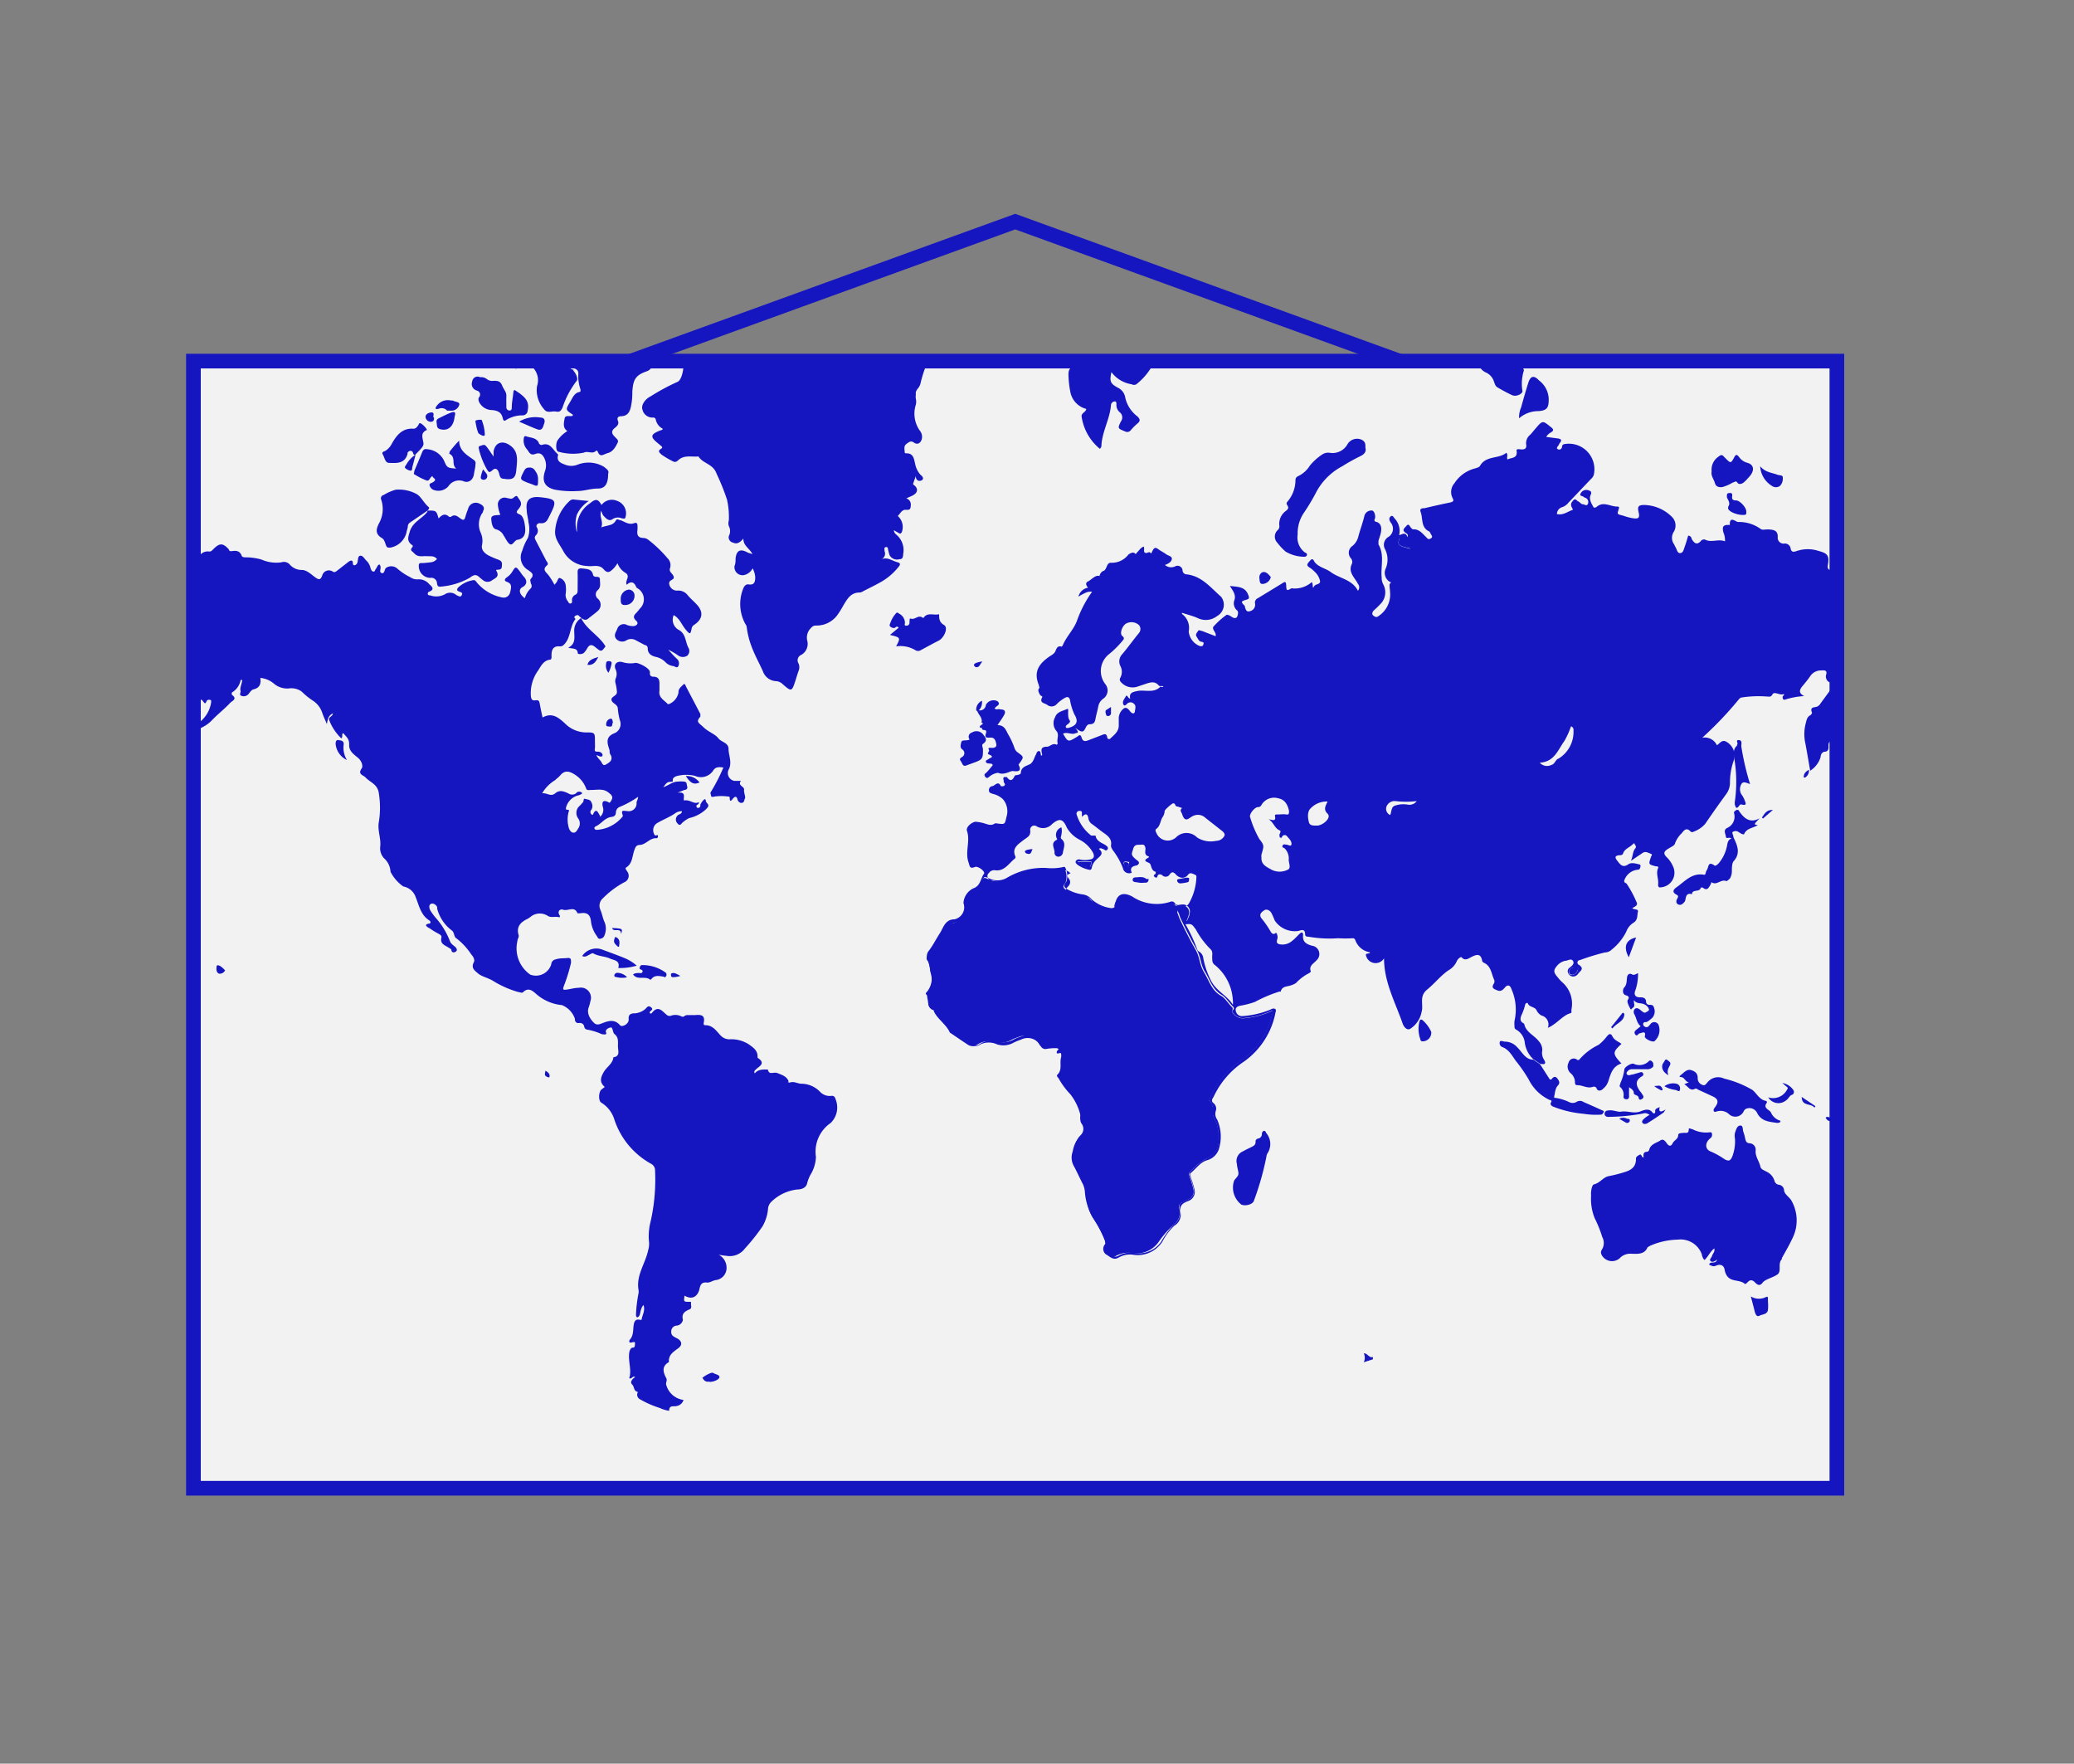 <svg id="Layer_1" data-name="Layer 1" xmlns="http://www.w3.org/2000/svg" xmlns:xlink="http://www.w3.org/1999/xlink" viewBox="0 0 141.43 120.25"><rect x="0" y="0" width="141.43" height="120.25" fill="#808080" stroke="none"/><defs><style>.cls-1,.cls-3{fill:none;}.cls-2{fill:#f2f2f2;}.cls-2,.cls-3{stroke:#1616c1;stroke-miterlimit:10;}.cls-4{clip-path:url(#clip-path);}.cls-5{fill:#1616c1;}</style><clipPath id="clip-path"><polygon class="cls-1" points="125.09 101.47 34.36 101.47 13.02 101.47 13.02 87.66 13.02 24.62 125.09 24.62 125.09 101.47"/></clipPath></defs><title>Artboard 39</title><polygon class="cls-2" points="125.26 101.47 34.53 101.47 13.19 101.47 13.19 87.66 13.19 24.62 125.26 24.62 125.26 101.47"/><polyline class="cls-3" points="43.02 24.62 69.23 15.11 95.43 24.62"/><g class="cls-4"><path class="cls-5" d="M95.49,36.56c-.24.6-.2.64.74.85C95.94,37.12,95.48,37.13,95.49,36.56Z"/><path class="cls-5" d="M81.47,55.3c.29.05.6.08.79-.24,0-.05.12-.12.05-.16-.34-.23,0-.27.18-.44a4.78,4.78,0,0,0-1,.49c-.07,0-.21.06-.18.16A.33.33,0,0,0,81.47,55.3Z"/><path class="cls-5" d="M76.88,58.8c-.07,0-.14-.08-.21,0s0,.13,0,.2,0,.26.2.29,0-.22.08-.31S76.94,58.83,76.88,58.8Z"/><path class="cls-5" d="M84,68.66c-.26-.26-.45-.61-.76-.78-.62-.36-.78-1-1.12-1.56s-.28-1-.58-1.55c-.39-.68-.75-1.39-1.09-2.11-.06-.13-.1-.27-.15-.4s0-.14,0-.17.14,0,.18.09.15.48.41.68c.07-.19.14-.35.18-.51a.48.48,0,0,0-.52-.62c-.16,0-.36.1-.47-.07s-.24-.15-.4-.09a3,3,0,0,1-2.53-.39c-.58-.3-1-.19-1.1.44,0,.2-.09.4-.31.36a2.47,2.47,0,0,1-1.33-.59,1,1,0,0,0-.64-.35,2.77,2.77,0,0,1-1-.33c-.31-.16-.31-.29-.11-.53a1.2,1.2,0,0,0-.09-1,.17.17,0,0,0-.14,0,3.54,3.54,0,0,1-1.11.06,4.81,4.81,0,0,0-2.72.68,1.29,1.29,0,0,1-1.26,0c-.23-.1-.32-.09-.39.14a1.31,1.31,0,0,1-.66.76.85.85,0,0,0-.53.86,1,1,0,0,1-.69,1.24c-.58.09-.75.57-1,.9s-.47.8-.75,1.18c-.11.15-.18.37-.09.47.22.27.15.6.24.89a1.7,1.7,0,0,1-.11,1.24c-.09.19-.18.28-.1.53s0,.65.42.75c0,0,0,0,0,.07.26.56.85.88,1.09,1.45l0,0,1.2.81a.58.58,0,0,0,.69,0,1.41,1.41,0,0,1,1.13-.17,1.55,1.55,0,0,0,1.22-.16,3.32,3.32,0,0,1,.4-.16,1.14,1.14,0,0,1,1.47.5.24.24,0,0,0,.25.13l.59,0a.63.63,0,0,1,.64.74c-.12.39.1.84-.25,1.18-.08.07,0,.17.07.24a5.27,5.27,0,0,0,.81,1.1,3.71,3.71,0,0,1,.66,1.32c.06.2-.05.47.11.69a.59.59,0,0,1-.08.79,2.15,2.15,0,0,0-.53,1.1,1.19,1.19,0,0,0,.08,1c.22.4.4.82.61,1.22a1.52,1.52,0,0,1,.14.52,4,4,0,0,0,.69,2,7.1,7.1,0,0,1,.68,1.36c0,.07.05.21,0,.26s-.12.45,0,.51.42.46.78.23a1.73,1.73,0,0,1,1.14-.16,1.85,1.85,0,0,0,1.73-.76A6.38,6.38,0,0,1,80,83.54a1.07,1.07,0,0,0,.4-1.22.28.28,0,0,1,.18-.31l.45-.23a.58.58,0,0,0,.36-.66,6.22,6.22,0,0,0-.27-.89c0-.1-.1-.21,0-.29a4.49,4.49,0,0,1,1.1-.92,1.24,1.24,0,0,0,.88-1.33c0-.08,0-.16,0-.23a2.18,2.18,0,0,0-.27-1.15c-.25-.37.07-.94-.37-1.28,0,0,.05-.16.09-.24a6,6,0,0,1,2.21-2.55,5.3,5.3,0,0,0,2-3.07.24.24,0,0,0,0-.25,5.52,5.52,0,0,1-1.82.49.82.82,0,0,1-.85-.32C83.92,68.92,84.17,68.8,84,68.66Z"/><path class="cls-5" d="M107,66.19a.21.21,0,0,0,.2.27c.26,0,.38-.22.43-.48C107.32,65.9,107.1,66,107,66.19Z"/><path class="cls-5" d="M74.25,59.13c.15,0,.13-.21.17-.37h-.93A1,1,0,0,0,74.25,59.13Z"/><path class="cls-5" d="M65.07,21.71c-.3-.39-.48-.88-1.07-1s-.62-.18-1,.35c-.13.17-.24.27-.44.12s-.36-.07-.47.15a2.24,2.24,0,0,1-.23.37,1.8,1.8,0,0,1-1.22.82,2.65,2.65,0,0,1,.92-1.66.77.77,0,0,0,.08-.91c-.1-.25-.39,0-.59,0-.36,0-.3.29-.28.52s-.13.31-.32.33-.13-.19-.16-.29a.91.91,0,0,1,0-.31c0-.31-.1-.39-.38-.36s-.53,0-.89,0c.27-.29.52-.19.75-.17A2.64,2.64,0,0,0,62,18.82a.23.23,0,0,0,0-.33A1.67,1.67,0,0,0,61,17.58c-.14,0-.28-.09-.3-.26-.09-.61-.56-.95-.95-1.34a.69.69,0,0,0-.45-.2l-2.53-.29a.63.63,0,0,0-.45.07,16.6,16.6,0,0,1-2.48,1.24.56.56,0,0,0-.41.47,1.71,1.71,0,0,0-.61.86c-.05.28,0,.65-.2.82s-.56,0-.85-.06-.28.06-.33.25a2.85,2.85,0,0,1-.23.86,2.07,2.07,0,0,1-.26-.22,1.11,1.11,0,0,0-1.56-.28c-.4.22-.88.26-1.24.62s-.73.72-.38,1.32c.12.2-.06.44-.16.62s-.28,0-.43,0-.21,0-.28.07A6.65,6.65,0,0,0,45.69,24c-.13.48-.14.47.37.49.17,0,.37-.1.5.09s0,1.32-.37,1.46a15,15,0,0,0-1.85,1c-.34.17-.64.58-.53.89a.7.7,0,0,0,.71.54.17.17,0,0,1,.2.15.9.9,0,0,0,.47.61c0,.1-.11.09-.17.12-.66.26-.7.43-.17.86l.24.2c.08.06.09.13,0,.18-.27.16-.12.26,0,.39a5.5,5.5,0,0,0,.77.46c.17.1.27.05.4-.07.4-.37.9-.2,1.37-.25.3.5,1,.49,1.24,1.19a15,15,0,0,1,.71,1.77,5.36,5.36,0,0,1,.12,1.41.63.63,0,0,0,0,.38.72.72,0,0,1,0,.68A.37.37,0,0,0,50,37c.24.12.46,0,.69-.28,0,.5.41.65.62,1.06L51,37.68c-.51-.29-.78-.16-.84.4,0,.17,0,.34-.07.5a.55.55,0,0,0,.72.61.84.84,0,0,0,.51-.44,1.41,1.41,0,0,1,.18.6c0,.32-.06.57-.48.49-.15,0-.23.09-.3.2a2.82,2.82,0,0,0,.11,2.51.41.41,0,0,1,.09.21A5.66,5.66,0,0,0,51.22,44c.22.62.54,1.18.8,1.76a1,1,0,0,0,.87.68.7.7,0,0,1,.43.16c.67.59.67.59.95-.28.06-.19.11-.37.18-.56a.64.64,0,0,0,0-.53.4.4,0,0,1,.19-.58.86.86,0,0,0,.42-.92.91.91,0,0,1,.15-.81c.14-.16.22-.27.43-.27a1.75,1.75,0,0,0,1.48-.74,6.77,6.77,0,0,0,.39-.63c.26-.43.5-.89,1.12-.88a.61.61,0,0,0,.25-.1c.43-.22.87-.43,1.28-.67a4.18,4.18,0,0,0,1.13-1c.13-.16.1-.25-.1-.3-.35-.09-.67-.37-1.07-.2a.43.43,0,0,0,.2-.55c0-.11-.06-.26.1-.28s.12.16.16.25a2.57,2.57,0,0,0,.08.3.57.57,0,0,0,.66.28c.29,0,.25-.22.28-.42a1.37,1.37,0,0,0-.47-1.25.46.46,0,0,1-.18-.31l.35.2c.11.07.16,0,.2-.08a1,1,0,0,0-.28-1.09c.18-.16.27-.45.57-.42s.31-.11.32-.34a.43.43,0,0,0-.31-.44l.38-.17c.42-.19.47-.5.12-.76-.08-.06,0-.11,0-.17l.15-.42c0,.35.28.38.43.27s0-.28-.12-.37a1.57,1.57,0,0,1-.35-.71c-.08-.32-.1-.77-.63-.74a.09.09,0,0,1-.09-.1c0-.19-.08-.39.12-.54s.31-.24.52-.09.44.07.53-.25a.66.66,0,0,0-.1-.52,2,2,0,0,1-.31-1.81.86.86,0,0,0,0-.42,1.05,1.05,0,0,1,0-.26l0-.18a.77.77,0,0,1,.14-.25.85.85,0,0,0,.18-.34,8,8,0,0,1,1.84-3.57c.15-.18.29-.37.43-.56S65.16,21.82,65.07,21.71Z"/><path class="cls-5" d="M47.46,41.16c-.18-.19-.38-.36-.55-.56a.81.81,0,0,0-.74-.33.54.54,0,0,1-.54-.49c0-.28.38-.22.31-.46s-.34-.31-.25-.58a.66.66,0,0,0-.18-.69,8.4,8.4,0,0,0-1.32-1.26.6.6,0,0,0-.29-.11c-.4,0-.48-.21-.43-.55a2.23,2.23,0,0,0,0-.31c0-.14-.08-.2-.2-.16-.35.15-.63-.06-.92-.18-.12,0-.26-.15-.35,0-.2.38-.59.32-1,.48.17-.41-.16-.72,0-1.14a1.15,1.15,0,0,0,.14.33c.16.17.37.42.61.26a.67.67,0,0,1,.65-.07c.11,0,.22.09.26-.1a.9.9,0,0,0-.58-1.09.88.88,0,0,0-1.06.28c-.24-.42-.4-.44-.78-.12a2,2,0,0,0-.9,1.78.76.76,0,0,1,0,.19,2,2,0,0,1,0-1.19,2.22,2.22,0,0,1,.81-.93l-1-.1a.34.34,0,0,0-.29.08,3.07,3.07,0,0,0-1,2c-.07.6.33,1,.56,1.45a1.93,1.93,0,0,0,1.64,1c.36.06.79-.14,1.1.22s.48.13.69-.06a2.36,2.36,0,0,0,.26-.35,1.27,1.27,0,0,0,.56.67c.34.24-.08.52.07.8.29-.27.5-.19.64.14,0,.05.09.09.14.13a.87.87,0,0,1,.11,1.36,3.31,3.31,0,0,1-.25.3c-.18.17-.22.32,0,.52s0,.36-.19.37a1.26,1.26,0,0,1-.42-.07.46.46,0,0,0-.68.27c-.1.23-.26.43-.07.67a.54.54,0,0,0,.71.09.63.63,0,0,1,.62,0l.62.33c.09,0,.2.08.2.22,0,.38.26.52.56.59a1.28,1.28,0,0,1,.64.35.88.88,0,0,0,.51.27c.13,0,.29.19.38,0a.41.41,0,0,0-.11-.5c-.21-.19-.39-.4-.58-.61a4.09,4.09,0,0,1,.7.41.56.56,0,0,0,.59,0,.44.44,0,0,0,.11-.5c-.25-.41-.17-1-.7-1.27a.79.79,0,0,1-.33-1c.42.23.54.66.83,1s.31.3.39-.06a.37.37,0,0,1,.15-.26C47.94,42.22,48,41.7,47.46,41.16Z"/><path class="cls-5" d="M41.85,22.8a3.64,3.64,0,0,1-1.47.19,1.07,1.07,0,0,0-.53.12,2.49,2.49,0,0,1-1.23.14c-.23,0-.78-.62-.84-.9A2.07,2.07,0,0,1,38,20.58c.16-.23.29-.37.58-.33s.42,0,.37-.31c0-.15.07-.24.18-.32A14.44,14.44,0,0,0,41,17.78a1.64,1.64,0,0,1,1.67-.47,1.48,1.48,0,0,0,.94,0,2.21,2.21,0,0,1,1.74.08,6.2,6.2,0,0,0,.72.31,1.84,1.84,0,0,1,1.11.85,1,1,0,0,0,.42.34.57.57,0,0,1,.19.9c-.2.28-.4.55-.61.82a1,1,0,0,0-.31.81.34.34,0,0,1-.12.28c-.11.13-.21.26-.33.38a10,10,0,0,0-1.94,2.86.6.6,0,0,1-.36.37c-.76.26-.95.55-1,1.4a4.57,4.57,0,0,1-.11,1.08c-.09.36-.26.57-.64.59-.21,0-.32.09-.23.32s-.08.37-.23.49-.25.29-.06.51.36.3.27.48-.28.6-.64.7-.55.35-.73-.11a.14.14,0,0,0-.09-.05c-.24.28-.58,0-.84.14a3.61,3.61,0,0,1-1.73-.06c-.18,0-.22-.55-.06-.79a2.29,2.29,0,0,1,.66-.62c-.33-.22-.24-.56-.19-.85s.38-.1.56-.2c0,0,0-.06,0-.07-.5-.33-.51-.33-.18-.87.16-.26.26-.58.61-.67.15,0,.09-.17.07-.26a2.65,2.65,0,0,1-.12-1c0-.25-.16-.31-.32-.37s-.26-.2-.18-.42a6.14,6.14,0,0,0,.23-.79c0-.21.15-.26.32-.14a.54.54,0,0,0,.85-.11c.15-.19.44-.21.67-.29A1.6,1.6,0,0,0,41.85,22.8Z"/><path class="cls-5" d="M78.1,24.08a2,2,0,0,1-.72-.28.38.38,0,0,0-.58.07c-.25.31-.4.21-.52-.11,0-.1-.07-.31-.25-.22a4.46,4.46,0,0,0-.68.46c-.14.11-.07.29-.07.44s-.06.23-.21.13-.36,0-.45.22,0,.39-.27.25a1.63,1.63,0,0,0-1.1,0c-.32,0-.38.2-.39.47A6.78,6.78,0,0,0,73,26.78a1.48,1.48,0,0,0,1.07,1.1c0,.22-.36.27-.31.54A3.49,3.49,0,0,0,75,30.6a.3.3,0,0,0,.11-.26c.06-.95.58-1.78.65-2.73a.27.27,0,0,1,.27-.24c.12,0,.1.17.1.26a.64.64,0,0,0,.23.48.45.45,0,0,1,.08.62c-.24.48-.22.48.27.68a.31.31,0,0,0,.41-.09,3.73,3.73,0,0,1,.44-.44c.22-.18.19-.3,0-.49a2.21,2.21,0,0,1-.82-1.25.91.91,0,0,0-.52-.71c-.52-.29-.56-.43-.43-1.06a2.11,2.11,0,0,0,1.38.83.32.32,0,0,0,.32,0,4.33,4.33,0,0,0,1-1.12A.61.61,0,0,0,78.1,24.08Z"/><path class="cls-5" d="M29.16,34.81c.59,0,.59,0,.75.54.21-.24.43-.38.71-.12a.15.15,0,0,0,.14,0c.27-.21.46,0,.65.13s.26.1.32-.11.12-.37.19-.55a.54.54,0,0,1,.78-.36c.19.09.4.23.24.51,0,0,0,.1-.06.14a1.39,1.39,0,0,0-.1,1.33,1.35,1.35,0,0,1,.09.84c-.07.33.17.56.44.71a5.61,5.61,0,0,0,.65.28c.15.06.28.12.27.33s0,.35-.24.36-.14.06-.1.16c.16.34-.16.44-.33.56a.49.49,0,0,1-.62,0c-.07-.06-.15-.11-.21-.17-.22-.21-.36-.26-.69,0A4.76,4.76,0,0,1,30,40c-.17,0-.18-.12-.2-.23a.39.39,0,0,0-.47-.37.8.8,0,0,1-.77-.86c0-.2.19-.14.3-.15.7-.06.7-.06.94-.27-.19-.25-.46-.18-.71-.2s-.57.09-.81-.16-.34-.22-.16-.46c.07-.09,0-.13-.08-.18-.3-.27-.21-.49-.1-.86.19-.67.83-.88,1.19-1.35Z"/><path class="cls-5" d="M93.11,30.53c.07.26-.06.43-.32.56a13.32,13.32,0,0,0-1.26.7,4.27,4.27,0,0,0-1.75,1.72A13.51,13.51,0,0,1,88.89,35a2.49,2.49,0,0,0-.4,1.44A1.28,1.28,0,0,0,89,37.68c.06,0,.15.08.12.18a.19.19,0,0,1-.2.1,2.52,2.52,0,0,1-1.25-.35A4,4,0,0,1,87.1,37a.6.6,0,0,1,0-.83.35.35,0,0,0,.14-.33,1.09,1.09,0,0,1,.44-1c.14-.11.23-.2.11-.38s0-.24.08-.35a2.27,2.27,0,0,0,.47-1.37c0-.16.09-.24.21-.29a1.88,1.88,0,0,0,.77-.7,3.8,3.8,0,0,1,.87-.78.75.75,0,0,1,.53-.09,1.17,1.17,0,0,0,1.15-.56.76.76,0,0,1,1-.33C93.13,30.13,93.11,30.31,93.11,30.53Z"/><path class="cls-5" d="M113.1,69.88a.32.32,0,0,0-.55-.06,1.64,1.64,0,0,1-.15.17.2.2,0,0,1-.25,0,.18.18,0,0,1-.1-.15c0-.12.08-.16.18-.15s.31-.18.43-.28a.66.66,0,0,0,.14-.67c-.05-.22-.16-.23-.33-.23a.21.21,0,0,1-.22-.19c0-.28-.21-.33-.41-.32-.39,0-.42-.25-.32-.48a3.36,3.36,0,0,0,.18-1.17c-.15.06-.26.17-.42.08s-.3,0-.33.21,0,.49-.2.7c-.08.07-.16.44.12.52s.2.21.13.32.06.38.15.55.1.06.17,0c.23-.12.07-.32.1-.54.2.29.5.16.73.3a.56.56,0,0,1,.3.33c0,.12-.14.15-.23.21s-.22-.06-.31-.13-.23-.21-.38-.14-.14.29-.09.38c.16.27.17.61.44.83l-.22.18c-.12.1-.28.2-.15.38s.2-.07.32-.08.44-.22.33.22c0,.16.51.41.66.32A1,1,0,0,0,113.1,69.88Z"/><path class="cls-5" d="M66.75,48.43a.41.41,0,0,0,.48-.37.59.59,0,0,1,.79-.25c.28.26-.12.31-.19.5.11.11.26,0,.39.06.32,0,.39.15.23.42s-.27.41-.43.65c.43,0,.55.27.69.56a5.13,5.13,0,0,1,.47,1,.59.59,0,0,0,.22.3c.42.31.43.3.14.72,0,0-.09.11-.08.13.29.54-.22.43-.4.42s-.59.31-1,.12a1.15,1.15,0,0,0-.59.26c-.11.09-.18.15-.29,0s0-.2.09-.28.29-.33.42-.49c0-.12-.12-.11-.2-.12s-.23,0-.26-.12.13-.13.2-.2.44-.13,0-.3c-.18-.08.09-.19,0-.33s.09-.13.18-.12.38,0,.33-.25-.11-.47-.41-.45-.39,0-.29-.32-.34-.09-.26-.33c-.16,0-.26-.09-.05-.22s0-.13,0-.15c.1-.37-.27-.56-.3-.87Z"/><path class="cls-5" d="M121.33,76.39a1,1,0,0,1-.57-.55c-.11-.19-.57-.29-.27-.66,0,0,0-.12-.07-.12-.44-.08-.61-.49-.91-.74a7,7,0,0,0-1.94-.78.93.93,0,0,0-1.12.24c-.1.1-.18.29-.38.18a.46.46,0,0,1-.3-.46c0-.33-.19-.46-.46-.54s-.47.16-.67.32-.07.14,0,.16c.23,0,.29.34.53.35,0,0,0,0,0,0l-.32.14c.27.12.38.51.76.29,0,0,.12,0,.18.07l1,.46c.37.17.42.38.19.7-.06.09-.17.2-.11.31s.19,0,.28,0a.84.84,0,0,1,.77.22.63.63,0,0,0,1-.24.33.33,0,0,1,.17-.15.58.58,0,0,1,.73.29c.29.58.83.6,1.35.68.09,0,.2,0,.23-.08S121.4,76.41,121.33,76.39Z"/><path class="cls-5" d="M41.47,32.31c0,.63-.18,1-.69,1s-.94.17-1.41.17a6.34,6.34,0,0,1-1.56-.1c-.66-.17-.87-.57-.65-1.25a1.12,1.12,0,0,0,0-.8c-.11-.27-.28-.52-.65-.38s-.42-.14-.58-.32a.9.9,0,0,1-.2-.8.1.1,0,0,1,.15-.08c.3.1.66.08.85.41,0,.09.13.21.24.17.55-.18.72.32,1,.57,0,0,.1.09.09.12-.13.43.18.55.47.66a1.15,1.15,0,0,0,.86,0,2.06,2.06,0,0,1,1.8.15C41.4,32,41.55,32.1,41.47,32.31Z"/><path class="cls-5" d="M29.49,32.46c-.18.08-.21.37-.4.3a4.46,4.46,0,0,1-.83-.42c-.08,0,0-.17,0-.25.18-.42.36-.84.53-1.26.07-.17.15-.24.35-.2a1.39,1.39,0,0,1,1.15.8c.2.48.24.47.82.52-.35-.29,0-.75-.44-1-.07,0,0-.12,0-.17a8.75,8.75,0,0,1,.64-.74c0,.72.57,1,1,1.32a.26.26,0,0,1,.11.3c0,.22-.07.44-.1.66-.05.38-.34.63-.69.5a.87.87,0,0,0-1.05.33.9.9,0,0,1-.92.28.46.46,0,0,1-.35-.29c-.08-.2.12-.19.21-.26C29.87,32.66,29.5,32.62,29.49,32.46Z"/><path class="cls-5" d="M39.07,25.24h.11a.83.83,0,0,1-.22-.08h0q-.31-.18-.12-.61v0a.71.71,0,0,0-.58-.91,1.05,1.05,0,0,1-.89-.94,3.06,3.06,0,0,1-.09-.46c0-.28-.19-.28-.4-.29s-.31.13-.33.33a2.19,2.19,0,0,1-.26,1.09,1.4,1.4,0,0,0,.11,1.76,1.24,1.24,0,0,1,.22,1.2,1.93,1.93,0,0,0,.49,1.58c.2.29.53.1.8.15s.34-.05.45-.27A6.1,6.1,0,0,1,39.3,26C39.47,25.86,39.27,25.44,39.07,25.24Z"/><path class="cls-5" d="M32.74,25.72a.62.62,0,0,1,.45.12.61.61,0,0,0,.32.13c.28,0,.57-.07.72.29s.31.45.3.75,0,.49,0,.74a.22.22,0,0,0,.2.24c.19,0,.16-.14.17-.24,0-.31.07-.62.1-.93s.08-.24.26-.12c.67.44.84.76.72,1.31a.34.34,0,0,1-.32.31,2.09,2.09,0,0,0-1.15.32c-.13.11-.2,0-.22-.1-.08-.4-.31-.54-.72-.58a1,1,0,0,1-.89-.53c-.05-.13-.09-.25,0-.36s.1-.36-.16-.44a.47.47,0,0,1-.32-.62A.37.37,0,0,1,32.74,25.72Z"/><path class="cls-5" d="M61.11,44.07c.31-.6.31-.6-.42-.78l.59-.49c-.11-.14-.18-.05-.25,0s-.22,0-.31-.07-.05-.16,0-.27a1.9,1.9,0,0,1,.36-.62c.08-.12.17-.06.23,0a.71.71,0,0,1,.4.62c0,.07-.07.21.09.2a.2.2,0,0,0,.22-.18c0-.11,0-.33.06-.31.29.12.49-.22.76-.1l.13.07c.26-.42.69-.17,1.07-.26,0,.28,0,.54.33.73s0,.89-.36,1.07-.83.44-1.24.66a.33.33,0,0,1-.33,0A2,2,0,0,0,61.11,44.07Z"/><path class="cls-5" d="M112.67,72.39c-.08-.09-.17-.13-.27,0a.92.92,0,0,1-1,.14c-.16-.06-.62.22-.63.38a3.27,3.27,0,0,1-.27.93c0,.1-.12.2,0,.29a.69.69,0,0,1,.21.63c0,.13.06.18.19.19s.2-.08.19-.22,0-.36,0-.6c.19.13.32.22.32.39s.3.12.33.32.16.14.26.07.08-.19,0-.28a1.66,1.66,0,0,0-.18-.25c-.31-.45-.28-.73.15-1,.09-.05.11-.09.08-.18a.14.14,0,0,0-.19-.09l-.52.15c-.13,0-.27.11-.39,0a.13.13,0,0,1,0-.17.39.39,0,0,1,.36-.19c.33,0,.65,0,1,0a.5.5,0,0,0,.44-.2C112.73,72.56,112.77,72.49,112.67,72.39Z"/><path class="cls-5" d="M110.57,71.17c-.21-.16-.47-.23-.61-.5s-.25-.16-.39,0a3.07,3.07,0,0,1-.56.57,4,4,0,0,0-1.31,1,.12.12,0,0,1-.17,0,.36.36,0,0,0-.56.2.6.6,0,0,0,.12.72.82.82,0,0,1,.31.6c0,.11,0,.24.18.23.36,0,.69.26,1.07.1.1,0,.18,0,.24.15s.27.16.42,0a1.1,1.1,0,0,0,.37-.54c.16-.5.29-1,.89-1.19C109.9,71.81,110,71.72,110.57,71.17Z"/><path class="cls-5" d="M103.92,25.25a3,3,0,0,0-.1,1.42c0,.2-.44.39-.69.28s-.7-.35-1-.53c-.17-.09-.2-.27-.26-.42a1,1,0,0,0-.56-.61.94.94,0,0,1-.39-1.35,2.09,2.09,0,0,0,.38-.76,2,2,0,0,1,.86-1.24c.16-.13.24-.09.33.06s.25.4.39.58a.63.63,0,0,1,.11.68.82.82,0,0,0,.4,1C103.75,24.55,103.8,24.91,103.92,25.25Z"/><path class="cls-5" d="M86.33,77.23c0-.06-.09-.16-.17-.12a.24.24,0,0,0-.11.19.31.31,0,0,1-.26.33.2.2,0,0,0-.17.23c0,.18-.1.25-.23.32s-.43.2-.63.32a.71.71,0,0,0-.41.87c0,.17.07.36.1.59s-.18.35-.29.53a1.46,1.46,0,0,0,.49,1.64c.25.12.79,0,.86-.27a19.46,19.46,0,0,0,.85-3,.53.53,0,0,1,.07-.22A1.16,1.16,0,0,0,86.33,77.23Z"/><path class="cls-5" d="M29.16,34.81l0,0-1.19.81a.34.34,0,0,0-.16.25c0,.13-.06.25-.08.38a1.38,1.38,0,0,1-1.13,1.09c-.15,0-.21,0-.27-.14s-.11-.41-.28-.51c-.47-.27-.41-.6-.21-1A2,2,0,0,0,26,34.08a.23.23,0,0,1,.16-.33,3.32,3.32,0,0,1,.82-.36,2.53,2.53,0,0,1,1.44.3c.29.17.5.63.82.89C29.31,34.67,29.2,34.74,29.16,34.81Z"/><path class="cls-5" d="M120,55.79c-.68.37-1.07,0-1.41-.49,0-.06-.11-.12-.2-.06s-.17.11-.14.21a.84.84,0,0,1-.47,1c-.29.15-.11.39-.09.59s.24,0,.38.13c-.26.1-.27.34-.31.54a2.59,2.59,0,0,1-.51,1.09c-.09.12-.26.27-.34.21-.45-.33-.39.13-.51.3s-.06.36-.21.33c-.81-.14-1.28.44-1.83.83-.18.13-.44.33,0,.55.12.07.06.18,0,.28s-.09.29.09.37.32-.06.43-.19,0-.66.5-.51l0,0c0-.37.54-.11.6-.45a.41.41,0,0,1,.14,0c.3.25.4,0,.52-.2s0-.21.1-.15c.35.21.62-.26,1-.09,0,0,.17-.11.23-.19a1,1,0,0,0,.13-.48c0-.23,0-.53.11-.68.51-.56.26-1.09,0-1.64,0-.11-.11-.31-.07-.35a.34.34,0,0,1,.43,0l.2.12c.06,0,.14.07.17,0,.17-.4.61-.39.93-.61C119.58,56.22,119.58,56.22,120,55.79Z"/><path class="cls-5" d="M118.3,54.67a.56.56,0,0,0,.1.41c.19,0,.19-.27.36-.23.44.12.24-.17.2-.32a1.63,1.63,0,0,0-.21-.37.68.68,0,0,1,0-.7c.11-.21.34-.09.59,0a18.14,18.14,0,0,1-.6-2.59c0-.13.09-.4-.17-.41s0,.23-.12.32l0,.06c-.3.25-.21.59-.18.91A9.53,9.53,0,0,1,118.3,54.67Z"/><path class="cls-5" d="M34.12,35.1a2.33,2.33,0,0,1-.17-.69.46.46,0,0,1,.63-.45c.14,0,.25.1.4,0s.23-.23.33-.06.32.37.17.63a1.39,1.39,0,0,1-.13.19c-.13.15-.19.25.08.35s.35.58.38.9,0,.74-.5.83c-.2,0-.33.37-.5.32s-.32-.39-.46-.6a.8.8,0,0,0-.53-.43c-.25-.06-.3-.45-.32-.7s.24-.26.45-.27Z"/><path class="cls-5" d="M88.45,24.35c.25-.37.39-.8.93-.69.22,0,.27-.12.28-.28a.59.59,0,0,1,.59-.63.64.64,0,0,0,.62-.57c.07-.32.38-.47.64-.73.1.35.21.65.28,1s-.39.51-.61.43-.36,0-.34.29a2.28,2.28,0,0,1,0,.23c0,.43-.25.61-.7.52-.24-.05-.48-.18-.65.11S88.91,24.45,88.45,24.35Z"/><path class="cls-5" d="M29.12,29.31c-.51.22-.27.57-.24.95,0,.21-.3.46-.49.67s-.19,0-.25-.11-.26-.12-.35.06a.5.5,0,0,0,0,.07c-.19.68-.76.63-1.26.61-.27,0-.3-.36-.42-.56s.1-.21.2-.28a1.27,1.27,0,0,0,.42-.49c.32-.56.71-1.05,1.46-1,.17,0,.22-.1.3-.19s.07-.24.21-.17A1.22,1.22,0,0,1,29.12,29.31Z"/><path class="cls-5" d="M33.66,31.13c0-.19,0-.27,0-.36.11-.59.58-.76,1.08-.43.66.43.52,1.09.47,1.69s-.26.71-.88.61c-.26,0-.26-.27-.32-.44s-.2-.35-.43-.14-.26.12-.39-.08a5.55,5.55,0,0,1-.52-1.3c0-.1-.1-.23.08-.28s.26-.12.38,0S33.46,30.85,33.66,31.13Z"/><path class="cls-5" d="M103.59,28.52a1.69,1.69,0,0,1,.14-.75c.15-.55.31-1.1.48-1.65s.43-.51.74-.18a1.64,1.64,0,0,1,.66,1.27c0,.58-.1.77-.68.82A2,2,0,0,0,103.59,28.52Z"/><path class="cls-5" d="M39.63,42.14a1,1,0,0,0-.47.94c0,.39.11.82-.41,1.08.31.09.63,0,.65.38,0,.07.3.1.44-.05a1.78,1.78,0,0,0,.2-.28c.15-.27.31-.29.55-.09.41.34.42.33.7-.05C40.85,43.32,40,42.93,39.63,42.14Z"/><path class="cls-5" d="M66.12,50.42a.3.3,0,0,1,.17-.48.57.57,0,0,1,.74.12c.12.17.39.4,0,.66-.11.08,0,.25,0,.37,0,.58,0,.69-.56.89l-.44.16c-.15.05-.31.17-.42-.08s-.27-.28,0-.45a.3.3,0,0,0,0-.52c-.17-.13-.09-.35-.05-.51S65.95,50.53,66.12,50.42Z"/><path class="cls-5" d="M89.42,20.65c.11.64.35,1.19-.13,1.7-.13.14-.05.27,0,.38s.08.27-.12.36-.68.36-1,.05c-.1-.09-.37-.07-.29-.28s.1-.55.48-.51c.18,0,.29,0,.25-.24C88.48,21.43,89,21.12,89.42,20.65Z"/><path class="cls-5" d="M85.82,23.33c.22-.13.4-.23.57-.34a.27.27,0,0,1,.41,0c.14.14.1.25,0,.37a1.19,1.19,0,0,0-.31.81c0,.31-.33.28-.54.33a.62.62,0,0,1-.62-.54c0-.17-.07-.24-.23-.22a.42.42,0,0,1-.44-.26c-.09-.19.14-.27.23-.39A.48.48,0,0,1,85,23c.15-.08.21-.32.45-.24S85.77,23,85.82,23.33Z"/><path class="cls-5" d="M122.27,74.29a1.13,1.13,0,0,0-.73-.45l.38.33a1.08,1.08,0,0,1-1.34.65.81.81,0,0,0,1.22.2c.16-.1.23-.32.39-.37S122.37,74.4,122.27,74.29Z"/><path class="cls-5" d="M131.95,40.27a3.37,3.37,0,0,1-.24-.46c0-.09,0-.18-.08-.26a1.75,1.75,0,0,0-.81-.64,3.14,3.14,0,0,0-1-.35l-.89-.11c-.61-.08-.68,0-.58.62l0,.08c0,.14.17.27,0,.42s-.23-.08-.34-.14l-.14-.07c-.1,0-.21-.07-.2-.21s.11-.13.2-.12.17-.14.2-.24-.09-.16-.18-.2a.32.32,0,0,0-.51.14c-.08.13-.13.4-.38.31a4.65,4.65,0,0,0-2-.14c-.2,0-.41-.06-.36-.34.12-.68,0-.83-.64-1a2.34,2.34,0,0,0-1.45,0c-.19.06-.4.15-.45-.2a.39.39,0,0,0-.41-.3.4.4,0,0,1-.46-.46c0-.42-.26-.48-.59-.5s-.45.08-.61-.06a2.52,2.52,0,0,0-1.51-.45c-.14,0-.59-.45-.56.2,0,0-.09,0-.14,0-.39,0-.36.24-.3.51a1.33,1.33,0,0,1,.11.61c-.46-.19-.94.12-1.38-.13-.05,0-.19,0-.25.09-.3.34-.48.15-.65-.14,0-.08-.07-.2-.23-.21-.07.24-.14.49-.23.74s-.11.43-.31.45-.23-.25-.32-.4-.06-.14-.11-.21a.76.76,0,0,1,0-.86.83.83,0,0,0-.14-1,2.76,2.76,0,0,0-1.88-.81c-.4,0-.48.1-.39.49s0,.48-.41.41-.53-.15-.79-.21-.25-.11-.19-.3.11-.29-.07-.28c-.46,0-.93-.37-1.38,0-.07.06-.2.13-.26,0s-.32-.49-.17-.8c.06-.13.07-.24-.12-.3a.43.43,0,0,0-.56.2c-.11.2.13.16.2.24a.48.48,0,0,0,.14.07.31.31,0,0,1,.14.43c-.08.14-.23,0-.34,0s-.19-.14-.3-.19-.2-.23-.33-.09-.22.26-.13.46.14.18,0,.23c-.31.12-.59.35-1,.26a.49.49,0,0,1,.36-.47.91.91,0,0,0,.41-.29l1.54-1.62a.66.66,0,0,0,.2-.28,1.74,1.74,0,0,0-2-2.11.18.18,0,0,0-.16.15c0,.18-.16.28-.3.19s.06-.21.09-.32a.29.29,0,0,1,.06-.1c.18-.22.05-.28-.16-.31l-.77-.1a.78.78,0,0,1,.33-.31c.16-.11.21-.19,0-.35-.58-.47-.57-.48-1.06.09-.12.14-.23.28-.36.42a.73.73,0,0,0-.28.65c.05.27-.07.37-.34.35-.11,0-.34-.07-.31.1.08.54-.36.44-.62.59-.08-.16.06-.31-.08-.46-.52.44-1.39.17-1.8.9-.06.1-.25.14-.38.18a2.35,2.35,0,0,0-1.36,1,.9.9,0,0,0-.13,1c.11.2.05.26-.16.31-.59.12-1.17.25-1.75.39-.12,0-.35,0-.27.24.18.46,0,1.08.6,1.35,0,0,.08.11.1.17s.18.19,0,.3-.23,0-.33-.1c-.25-.24-.46-.54-.88-.52-.06,0-.12-.09-.17-.14s-.12-.29-.28-.1-.33.28-.06.48c.07.05.2.08.13.3-.12-.4-.37-.19-.57-.14a1.24,1.24,0,0,0-.29-1.12c-.08-.08-.15-.28-.29-.16s-.09.27,0,.41a.66.66,0,0,1-.17,1,.62.62,0,0,0-.23.79,1.57,1.57,0,0,1,.07,1.34.71.71,0,0,0,.29.93c.06,0,.08.05,0,.11s0,.39,0,.57a1.76,1.76,0,0,1-.75,1.62c-.17.14-.25.09-.38,0s-.08-.23,0-.34a6.44,6.44,0,0,0,.56-.55,1.14,1.14,0,0,0,.1-1.26.94.94,0,0,1-.1-.45c-.08-.75.21-1.54-.22-2.26,0,0,0-.15,0-.22s.12-.37.16-.56.11-.63-.3-.76c-.08,0-.18-.07-.11-.2s0-.53-.18-.57a.49.49,0,0,0-.54.41c-.11.45-.28.9-.4,1.35a1.18,1.18,0,0,1-.4.65.56.56,0,0,0-.13.82.39.39,0,0,1,.09.4c-.29.58.2.94.41,1.37a.36.36,0,0,1,0,.47c-.4-.78-1.25-.83-1.86-1.28-.32-.24-.78-.31-1.07-.65-.08-.09-.13-.36-.33-.13s-.3.32,0,.5a2.4,2.4,0,0,1,.33.28,1.17,1.17,0,0,1,.35.64c0,.21-.28.17-.39.31a1,1,0,0,0-.08.13c-.06-.11,0-.26-.1-.39a1.75,1.75,0,0,1-1.29.43.17.17,0,0,0-.11,0c-.29.17-.33.16-.34-.18s-.1-.28-.3-.15l-1.64,1a.32.32,0,0,0-.19.34.45.45,0,0,1-.34.54c-.26.09-.29-.13-.35-.29a.19.19,0,0,0,0-.06c-.28-.29-.28-.32.1-.43.22-.06.2-.14.13-.33-.22-.58-.72-.54-1.25-.61.19.32.41.56.32.93a.63.63,0,0,0,.17.74c.1.07.07.29,0,.43s-.24.1-.38,0-.3-.16-.35-.12a5.38,5.38,0,0,0-.87.78c-.14.16.11.35.14.53l0,.14-.93-.36c-.1,0-.21-.1-.27,0s-.21.23-.1.39.14.32.34.35.13.12.11.21-.15.1-.23.08a1.19,1.19,0,0,1-.76-1,1.17,1.17,0,0,0-.46-1.19s0,0,0-.08c.36.12.73.21,1.07.36A1.25,1.25,0,0,0,83,42a.88.88,0,0,0,.27-1.31c-.71-.62-1.31-1.41-2.35-1.53a.28.28,0,0,1-.28-.27.34.34,0,0,0-.51-.27.64.64,0,0,1-.69-.1c.24-.08.45-.22.47-.41s-.26-.22-.4-.33-.36-.21-.53-.34-.27-.11-.37.08-.09.26-.17.16-.25.09-.37,0,0-.29-.08-.41c-.19.06-.28.22-.41.35s-.1.2-.2.1-.32,0-.43.09a1.42,1.42,0,0,1-1.19.56c-.14,0-.21.08-.26.19s-.12.31-.22.35a.45.45,0,0,0-.3.37c-.26-.12-.58.27-.78.36s-.15.27,0,.43a.81.81,0,0,0-.66.61,4,4,0,0,1,.46-.25.77.77,0,0,1,.47-.08,7.93,7.93,0,0,0-1,1.89c-.21.65-.74,1.13-1,1.76,0,0-.06.09-.07.09-.36-.11-.36.24-.49.41a.94.94,0,0,1-.27.21c-.79.53-1.18,1.07-.8,2,0,.09.08.16,0,.25s0,.28.08.41.2.06.14.19c-.19.36.16.38.33.48a.47.47,0,0,0,.64,0,2.46,2.46,0,0,1,.61-.47c.2-.1.27,0,.32.13a4.09,4.09,0,0,0,.3,1c.3.49.17.75-.33.91,0,0,0,0,0,0s-.17.06-.23,0,0-.15.07-.2.27-.19.17-.3-.11-.38-.1-.58,0-.23-.12-.17c-.29.13-.65.18-.77.54a.82.82,0,0,0,.08.93c.24.26,0,.58.1.87,0,0-.06.08-.07.08-.26-.15-.46.12-.64.13-.47,0-.43.22-.35.53,0,0,0,.05-.06.08s0-.31-.16-.31-.16.18-.23.28-.15.51-.42.63-.57.2-.59.58c0,.09-.11.1-.18.13s-.22,0-.25.1c-.15.31-.31.35-.52.05,0,0-.12,0-.18,0s-.07.1-.05.17,0,.18.07.26,0,.17-.07.19-.17,0-.18,0c-.18-.39-.38-.05-.57,0a.26.26,0,0,0-.24.3c0,.17.15.18.27.23a1.45,1.45,0,0,1,.7.38,1.28,1.28,0,0,1,.22,1.2c-.11.5-.1.5-.61.44a.29.29,0,0,0-.19,0c-.22.16-.45.07-.67,0s-.41-.1-.61-.12-.71.33-.61.62c.24.7-.14,1.41.1,2.13.1.3.08.48.45.33.21-.08.72.32.61.46-.24.33-.23.83-.73,1a1.19,1.19,0,0,0-.67,1,.84.84,0,0,1-.61,1.11c-.65,0-.77.6-1,.95s-.46.81-.74,1.18a.57.57,0,0,0-.12.55,4.72,4.72,0,0,1,.22.82,1.48,1.48,0,0,1-.22,1.42c-.05.06-.14.13-.07.2.29.29-.11.93.53,1,0,0,0,.07,0,.1a15.37,15.37,0,0,0,1.17,1.45,5,5,0,0,0,1.21.85.68.68,0,0,0,.8,0A1.36,1.36,0,0,1,68,71.21a1.42,1.42,0,0,0,1.12-.12,4.27,4.27,0,0,1,.51-.21,1,1,0,0,1,1.35.46.34.34,0,0,0,.36.18,3.68,3.68,0,0,1,.85-.05c0,.07,0,.09-.06.13s-.14.27.05.22c.4-.1.3.16.24.31-.14.36.09.8-.26,1.12-.06.06,0,.15.06.21a3.55,3.55,0,0,0,.47.72,6.11,6.11,0,0,1,1,1.5c.13.25-.1.44,0,.64.29.46.35.89-.15,1.25,0,0,0,.09-.07.14a2.28,2.28,0,0,0,.12,2.37,3.26,3.26,0,0,1,.52,1.49A2.76,2.76,0,0,0,74.51,83a9.43,9.43,0,0,1,.85,1.58c0,.07.11.17,0,.25a.47.47,0,0,0,.05.69c.25.13.49.44.86.23a1.53,1.53,0,0,1,1-.2,2,2,0,0,0,2-.9,4.08,4.08,0,0,1,.81-1.08.86.86,0,0,0,.42-.91c-.08-.49.17-.63.52-.77a.66.66,0,0,0,.43-.81,7.73,7.73,0,0,0-.24-.78c0-.11-.12-.23,0-.33.36-.29.62-.71,1.09-.86a1.17,1.17,0,0,0,.85-.88A2.86,2.86,0,0,0,83,76.33a.65.65,0,0,1-.1-.56.49.49,0,0,0-.15-.56c-.15-.12-.12-.24,0-.41a5.82,5.82,0,0,1,2.08-2.42,5.33,5.33,0,0,0,2.13-3.25c0-.11.11-.24,0-.33s-.25,0-.36.05a6.17,6.17,0,0,1-1.9.43c-.23,0-.39-.15-.43-.36s.09-.3.31-.35a5.6,5.6,0,0,0,1-.26,9.55,9.55,0,0,1,1.65-.7s.1,0,.1,0c.1-.4.48-.33.74-.44a1.22,1.22,0,0,0,.31-.15,3.22,3.22,0,0,1,.91-.68s.1-.08.1-.1c-.16-.4.2-.54.38-.76a.57.57,0,0,0-.31-1c-.37-.11-.65-.25-.6-.72,0-.2-.09-.23-.23-.1s-.34.36-.54.51a1,1,0,0,1-.84.21c-.33-.08-.1-.34-.13-.52s-.07-.31-.17-.22-.23,0-.29-.1a6.65,6.65,0,0,0-.59-.87c-.3-.32,0-.51.15-.61s.39,0,.5.23a4.59,4.59,0,0,1,.2.46,1.64,1.64,0,0,0,1.64.72c.25-.09.43-.11.44.23,0,.17.14.16.25.17a8.27,8.27,0,0,0,2,.1,7.9,7.9,0,0,0,1,0c.09,0,.15.06.17.13a1.28,1.28,0,0,0,1,.83c0,.15-.36,0-.26.25a.67.67,0,0,0,1.22.16c0,1.63.77,3,1.27,4.45.08.22.28.48.51.36A1.75,1.75,0,0,0,96.94,69c.15-.49-.19-1.06.37-1.52s.92-.95,1.46-1.32a1.32,1.32,0,0,0,.57-.62c.06-.16.28-.33.33-.27.23.27.47.08.63,0,.4-.21.69-.29.78.28,0,0,.05.06.08.08.51.21.53.72.71,1.13a.3.3,0,0,1,0,.3c-.2.31,0,.37.25.47s.39-.07.52-.22.32-.19.42.11a3.43,3.43,0,0,1,.22,2.17,1.52,1.52,0,0,0,0,.39.2.2,0,0,0,.11.22,1.16,1.16,0,0,1,.59.91,1.9,1.9,0,0,0,.58,1.11l.46.31c.34.07.45,0,.24-.33a.84.84,0,0,1-.09-.57.87.87,0,0,0-.23-.63c-.31-.42-.89-.61-1-1.19,0,0,0,0-.06-.05-.25-.13-.21-.34-.13-.54a3.68,3.68,0,0,0,.25-.7c0-.11.16-.18.18-.12.1.29.47.22.6.48a.77.77,0,0,0,.34.36.63.63,0,0,1,.43.84c.64-.28,1-.85,1.55-1,.09,0,.05-.16.06-.25a1.94,1.94,0,0,0-.64-1.87,2.42,2.42,0,0,1-.29-.32c-.32-.36-.31-.51,0-.85a1,1,0,0,1,.5-.28c.18,0,.4-.19.53,0s-.07.35-.23.47-.17.33,0,.5.45.11.58-.08.46-.34.07-.61a.17.17,0,0,1,.06-.33,15.13,15.13,0,0,1,1.7-.52.66.66,0,0,0,.46-.19,3.65,3.65,0,0,0,1-1.23,1.2,1.2,0,0,1,.48-.6c.32-.19.25-.49.31-.74s-.27-.12-.38-.27c.18-.09.42-.19.28-.42a7.31,7.31,0,0,0-.66-1.23c-.06-.07-.2-.07-.17-.22a1.07,1.07,0,0,1,.91-.74c.16,0,.16-.1.19-.19s0-.17-.09-.18-.51-.17-.73,0c-.4.27-.56,0-.76-.25s-.12-.34.14-.37c.1,0,.22,0,.26-.12.1-.3.4-.39.61-.58s.14-.1.21,0a.17.17,0,0,1,0,.25c-.17.22-.14.49-.28.83l.8-.54c.2-.13.38,0,.55.06s0,.17,0,.26c-.16.46-.16.47.36.6.07,0,.19,0,.14.12-.17.37.05.73,0,1.1,0,.1,0,.25.19.21a1,1,0,0,0,.82-1.44,1.86,1.86,0,0,0-.42-.61c-.26-.26-.19-.4.08-.57s.44-.22.48-.37a1.82,1.82,0,0,1,.46-.7c.17-.22.34-.41.61-.11a.17.17,0,0,0,.21,0,1.87,1.87,0,0,0,.79-.54q.68-1,1.41-2a1.3,1.3,0,0,0,.27-.76,4.52,4.52,0,0,1,.25-1.53,1.07,1.07,0,0,0-.47-1.28c-.32-.21-.48.11-.67.22a.92.92,0,0,0-1-.51,24.11,24.11,0,0,0,2.48-2.6c.05-.06.12-.13.18-.14a7.47,7.47,0,0,1,1.74-.07c.18,0,.27.06.39-.15s.45.05.69,0,0,.11,0,.17,0,.24.17.19a5.23,5.23,0,0,1,1.3-.24c-.41-.21-.32-.44-.1-.7s.38-.46.55-.71a.88.88,0,0,1,.71-.34c.14,0,.46-.07.33.32a.44.44,0,0,0,.2.47c.13.06.21-.15.32-.24s.22-.29.37-.34a.61.61,0,0,0,.41-.63c0-.21.18-.21.33-.23a.79.79,0,0,0-.25.63c0,.37-.11.69-.55.77-.16,0-.22.17-.31.28l-.88,1.2a.57.57,0,0,1-.25.24c-.2.07-.52,0-.34.43,0,0-.06.12-.11.15-.26.13-.27.38-.34.62a2.94,2.94,0,0,0,0,1.35c.11.59.21,1.19.32,1.82a1.69,1.69,0,0,0,.71-.93c0-.16.1-.36.3-.37s.25-.17.24-.35,0-.33.22-.4c.52-.15.52-.15.42-.71a1.15,1.15,0,0,1,0-.19c0-.12.07-.17.18-.14s.24.18.3,0,.1-.33-.12-.44-.13-.19,0-.28c.28-.26.11-.37-.15-.43s-.17-.16-.06-.27a1.1,1.1,0,0,0,.35-.76c0-.12.08-.24.18-.2.3.12.49-.08.71-.19.09.09,0,.22.1.29.54-.64.73-.75,1.42-.16.11-.16.11-.36.3-.49.46-.32.89-.68,1.36-1a1.32,1.32,0,0,1,1.13-.3c.31.1.55-.07.44-.36-.17-.45-.19-1-.73-1.36a.84.84,0,0,0,.71-.21l.08,0a1.63,1.63,0,0,0,.41-.47,1.71,1.71,0,0,0,.14-.58A3.28,3.28,0,0,0,131.95,40.27ZM84.07,68.21a1,1,0,0,1,0,.29c-.4-.64-1.14-.93-1.5-1.66a5.78,5.78,0,0,1-.51-1.48.61.61,0,0,0-.29-.48.26.26,0,0,1-.13-.14,10.28,10.28,0,0,0-.8-1.72c.44-.05.44,0,.7.34a5.76,5.76,0,0,0,1,1.35c.19.17.11.39.12.59s0,.33.14.46A3.31,3.31,0,0,1,84.07,68.21ZM80,54.77c.17,0,.12.19.24.21s.22.07.37.11c-.18.16-.07.24,0,.41.21.7.52.2.78.12a.73.73,0,0,1,.76.1c.33.27.68.53,1,.79.16.13.41.27.35.47a.64.64,0,0,1-.57.35,1.73,1.73,0,0,1-1.3-.23,1,1,0,0,0-1.44,0,.84.84,0,0,1-1.33-.3c-.05-.1-.11-.23,0-.29.26-.2.26-.52.4-.77a.81.81,0,0,0,.16-.42C79.37,55.25,79.9,54.79,80,54.77ZM73.32,50c.15-.05.32,0,0-.38.45.35.56.33.71,0,.06-.12.15-.25.28-.24.32,0,.36-.18.4-.4s.13-.53.18-.8a.84.84,0,0,1,.34-.54.68.68,0,0,0,.14-1,1.46,1.46,0,0,1,.21-2,6.47,6.47,0,0,0,.95-.93c.08-.11.2-.18,0-.35s0-.7.27-.85a.77.77,0,0,1,.86.1.42.42,0,0,1,0,.56c-.39.47-.76,1-1.14,1.44a.71.71,0,0,0-.12.8.83.83,0,0,1,0,.79.24.24,0,0,0,0,.26,1.06,1.06,0,0,0,1.12.37l.63-.21c.3-.1.61-.19.86.11.08.1.2,0,.32.08-.06.08-.16,0-.19,0-.46.49-1.08.19-1.61.31-.28.06-.55.12-.46.51-.15,0-.21-.32-.3-.15s-.24.32-.18.51.18.09.26,0a.33.33,0,0,1,.48,0c.16.13.08.34.06.51s-.15.17-.26.07-.26-.41-.49-.27a.86.86,0,0,0-.35.74c0,.14,0,.29,0,.43,0,.4-.29.62-.55.86a.13.13,0,0,1-.24-.08c-.05-.26-.2-.2-.37-.13l-.91.35c-.22.09-.38.09-.46-.17s-.16-.18-.29-.08l-.1.06c-.53.32-.55.31-.88-.26C72.8,49.89,73.07,50.11,73.32,50Zm3.56,9.25c-.15,0-.13-.19-.2-.29s-.09-.13,0-.2.14,0,.21,0,.16,0,.08.16S77,59.19,76.88,59.27Zm-9.41.22a.47.47,0,0,1,.35-.14c.66.11.95-.44,1.36-.77a.14.14,0,0,0,.06-.17c-.25-.55.17-.81.5-1.07s.56-.3.51-.73a.28.28,0,0,1,.44-.25.84.84,0,0,0,1.06-.16c.51-.42.74-.35,1,.25a2.14,2.14,0,0,0,.9.84,2.16,2.16,0,0,1,.89.88c.11.25.06.42-.26.46a1.64,1.64,0,0,1-.61,0,.26.26,0,0,0-.31.1c-.05.11.06.2.13.26a2.11,2.11,0,0,0,.82.34c.1,0,.13-.08.14-.15a1,1,0,0,1,.33-.56c.21-.22.55-.39.16-.72.14-.1.19,0,.26,0s.21.19.31.05,0-.22-.14-.32-.62-.24-.66-.64c0,0-.09,0-.14,0h-.16a2.87,2.87,0,0,1-1-1.47.19.19,0,0,1,.18-.21c.14,0,.19,0,.19.17a2.37,2.37,0,0,0,0,.24c.27-.3.4-.18.44.11a.59.59,0,0,0,.28.4c.26.19.51.4.78.59s.56.41.48.84c0,.21.17.37.28.54a5,5,0,0,1,.53,1,.43.43,0,0,0,.61.32c-.14-.29,0-.42.26-.48.11,0,.4-.17.09-.37l-.12-.1c-.32-.28-.23-.35-.13-.69s.35-.24.56-.27.24.11.27.23-.14.5.23.57c0,0,0,.06,0,.07-.55.28,0,.3.09.44s.08.47.38.54c0,0,0,.08,0,.12s-.23.11-.07.23.17,0,.21-.1.22-.1.32,0a.32.32,0,0,0,.48-.05c.16-.24.28-.19.45,0s.55.35.82,0c.13-.19.32-.06.47,0s.08.18.09.28a3.9,3.9,0,0,1-.48,1.63.57.57,0,0,1-.83.21.54.54,0,0,0-.58-.06,2.55,2.55,0,0,1-1.85-.14,2.4,2.4,0,0,1-.72-.37.78.78,0,0,0-1.13.57c0,.38-.12.43-.47.26s-.84-.23-1.11-.66c-.12-.2-.46-.22-.73-.23a1.84,1.84,0,0,1-.8-.28c-.22-.12-.24-.21-.08-.37s.26-.35.08-.58-.06-.29.12-.36c-.31-.31-.63-.22-1-.16a6.56,6.56,0,0,1-1.23,0,4.11,4.11,0,0,0-2.22.64c-.35.21-.71,0-1.07,0C67.36,59.87,67.23,59.68,67.47,59.49Zm6.95-.74c0,.16,0,.39-.17.37a1,1,0,0,1-.77-.37ZM84.92,69.4a5.52,5.52,0,0,0,1.82-.49.24.24,0,0,1,0,.25,5.3,5.3,0,0,1-2,3.07,6,6,0,0,0-2.21,2.55c0,.08-.11.23-.09.24.44.34.12.91.37,1.28a2.18,2.18,0,0,1,.27,1.15c0,.08,0,.16,0,.23A1.24,1.24,0,0,1,82.24,79a4.49,4.49,0,0,0-1.1.92c-.1.08,0,.19,0,.29a6.22,6.22,0,0,1,.27.89.58.58,0,0,1-.36.66l-.45.23a.28.28,0,0,0-.18.31,1.07,1.07,0,0,1-.4,1.22,6.38,6.38,0,0,0-.85,1.16,1.85,1.85,0,0,1-1.73.76,1.73,1.73,0,0,0-1.14.16c-.36.23-.54-.13-.78-.23s-.17-.32,0-.51,0-.19,0-.26a7.1,7.1,0,0,0-.68-1.36,4,4,0,0,1-.69-2A1.52,1.52,0,0,0,74,80.7c-.21-.41-.39-.82-.61-1.22a1.19,1.19,0,0,1-.08-1,2.15,2.15,0,0,1,.53-1.1.59.59,0,0,0,.08-.79c-.16-.22,0-.5-.11-.69a3.71,3.71,0,0,0-.66-1.32,5.27,5.27,0,0,1-.81-1.1c0-.08-.15-.17-.07-.24.36-.34.13-.79.25-1.18a.63.63,0,0,0-.64-.74l-.59,0a.24.24,0,0,1-.25-.13,1.14,1.14,0,0,0-1.47-.5,3.32,3.32,0,0,0-.4.16,1.55,1.55,0,0,1-1.22.16,1.41,1.41,0,0,0-1.13.17.58.58,0,0,1-.69,0l-1.2-.81,0,0c-.24-.58-.83-.89-1.09-1.45,0,0,0-.06,0-.07-.42-.1-.34-.45-.42-.75s0-.34.1-.53a1.7,1.7,0,0,0,.11-1.24c-.09-.29,0-.62-.24-.89-.09-.11,0-.32.09-.47.27-.38.5-.79.75-1.18s.37-.81,1-.9a1,1,0,0,0,.69-1.24.85.85,0,0,1,.53-.86A1.31,1.31,0,0,0,67,60c.07-.23.16-.23.39-.14a1.29,1.29,0,0,0,1.26,0,4.81,4.81,0,0,1,2.72-.68,3.54,3.54,0,0,0,1.11-.06.17.17,0,0,1,.14,0,1.2,1.2,0,0,1,.09,1c-.2.23-.2.37.11.53a2.77,2.77,0,0,0,1,.33,1,1,0,0,1,.64.35,2.47,2.47,0,0,0,1.33.59c.22,0,.28-.16.31-.36.09-.63.52-.74,1.1-.44a3,3,0,0,0,2.53.39c.15-.06.28-.09.4.09s.31.07.47.07a.48.48,0,0,1,.52.62c0,.16-.11.31-.18.51-.26-.2-.29-.47-.41-.68s-.09-.14-.18-.09-.05.11,0,.17.09.27.15.4c.34.72.7,1.43,1.09,2.11.3.52.29,1.11.58,1.55s.5,1.2,1.12,1.56c.3.17.5.53.76.78s-.12.26,0,.41A.82.82,0,0,0,84.92,69.4Zm2.81-11.81c-.1,0-.21-.07-.27.07s.09.13.15.19a1,1,0,0,1,.27.57.91.91,0,0,1,0,.2c0,.23.18.58-.07.68a1.23,1.23,0,0,1-1.1,0c-.34-.2-.72-.34-.69-.84a.88.88,0,0,1,0-.19c.17-.59.21-.62-.14-1.06a7,7,0,0,1-.63-1.49c-.09-.19.29-.67.52-.69a.25.25,0,0,0,.23-.11,1,1,0,0,1,1.17-.49c.46.09.64.44.73.86,0,.19,0,.27-.19.24s-.36,0-.55,0-.24,0-.21.15c.06.34-.17.22-.43.18.35.24.4.61.73.75.16.07,0,.2,0,.31s0,.17.08.2.08-.07.12-.11a.2.2,0,0,1,.31,0c.13.16.32.32.31.53S87.88,57.61,87.74,57.59Zm2-1.3c-.16,0-.4,0-.46-.19s-.18-.74.12-1a1.5,1.5,0,0,1,1.14-.45c-.14.3-.3.54,0,.83S90.16,56.32,89.78,56.29Zm5.71-19.72c0,.57.45.55.74.85C95.29,37.2,95.25,37.16,95.49,36.56ZM96,54.86a1.78,1.78,0,0,0-.81.05c-.35.07-.28.42-.39.66a.46.46,0,0,1-.24-.61.6.6,0,0,1,.6-.34,6,6,0,0,0,1.45,0A.61.61,0,0,1,96,54.86Zm10.25-3.13c-.2.1-.21.36-.47.43A.66.66,0,0,1,105,52c1-.05,1.24-.88,1.68-1.48a5.69,5.69,0,0,0,.45-1,.26.26,0,0,1,.17.29A2.14,2.14,0,0,1,106.27,51.73ZM107.61,66c0,.26-.17.46-.43.48a.21.21,0,0,1-.2-.27C107.1,66,107.32,65.9,107.61,66Z"/><path class="cls-5" d="M122.15,81.84c-.15-.24-.45-.4-.49-.67a.4.4,0,0,0-.35-.39.36.36,0,0,1-.31-.29,1,1,0,0,0-.53-.6c-.16-.09-.38-.16-.42-.33-.08-.38-.36-.7-.33-1.11a.44.44,0,0,0-.39-.5c-.23,0-.28-.14-.32-.31a2.93,2.93,0,0,0-.12-.45c-.07-.16,0-.46-.22-.45s-.29.3-.36.5a1,1,0,0,0,0,.39,2.89,2.89,0,0,1-.17,1.19c-.13.33-.25.38-.55.21a5.25,5.25,0,0,0-.91-.51c-.43-.15-.43-.61-.05-.91a.29.29,0,0,0,.11-.31c0-.11-.11-.11-.22-.09a2,2,0,0,1-1.11-.22c-.08,0-.26-.12-.25,0,0,.34-.2.23-.35.25s-.36,0-.37.15c0,.28-.28.35-.38.56s-.24.23-.4,0-.28-.31-.46-.18-.62.22-.73.59c0,.07-.09.17-.14.17-.3,0-.26.21-.25.39-.16,0-.12-.28-.29-.18s-.24.15-.23.29c0,.55-.35.76-.79.89a9.73,9.73,0,0,1-1.06.27c-.39.07-.58.45-1,.56-.16,0-.24.53-.21.77a3.49,3.49,0,0,0,.25,1.55,8,8,0,0,1,.51,1.27.85.85,0,0,1,0,.82c-.14.2-.09.32,0,.47a.8.8,0,0,0,1.27.08,1,1,0,0,1,.6-.23c.44,0,1,.11,1.22-.44,0,0,.11-.06.17-.1a4.92,4.92,0,0,1,1.89-.42,1.54,1.54,0,0,1,1.64,1,.68.68,0,0,0,.18.39c.26-.23.38-.57.67-.79.06.22-.1.34-.15.5s-.2.24-.11.35.29.06.45-.1c-.08.37-.48.07-.54.36.28.13.31.13.51.05s.49-.07.55.31a1,1,0,0,0,.15.39c.3.45.89.24,1.24.57,0,0,.11-.05.15-.1.19-.23.36-.19.54,0s.34.23.51,0,.68-.33,1-.55,0-.74.31-1.05l0-.07c.24-.44.49-.86.7-1.31A2.73,2.73,0,0,0,122.15,81.84Z"/><path class="cls-5" d="M109.14,76c.13,0,.15-.07.2-.14a.08.08,0,0,0,0-.12c-.45-.2-.9-.41-1.35-.6a.43.43,0,0,0-.5,0,.53.53,0,0,1-.49,0,3.38,3.38,0,0,0-.89-.28c-.09,0-.16,0-.12-.14s.06-.51.23-.69.12-.3,0-.47-.25-.19-.4,0a.09.09,0,0,1-.16,0l-.64-1-.46-.31c-.55,0-.77-.54-1.11-.86a1.12,1.12,0,0,0-.82-.37c-.12,0-.29-.1-.35,0a.29.29,0,0,0,.19.38c.48.19.69.68.95,1a9.92,9.92,0,0,1,.83,1.21A3,3,0,0,0,105.68,75c.07,0,.17.05.09.16s0,.23.14.29a7.38,7.38,0,0,0,2.08.49A5.34,5.34,0,0,0,109.14,76Z"/><path class="cls-5" d="M109.69,76.15a13.73,13.73,0,0,0,2.36-.23c.17-.06.28,0,.44.09a2.57,2.57,0,0,0-.3.2c-.1.09-.27.21-.19.34s.28.09.39,0c.36-.22.71-.46,1.06-.7l.13-.2c-.5.3-.44,0-.4-.18-.15.11-.33.1-.31.3s-.14.14-.17.1c-.26-.37-.64-.16-.87-.08-.43.15-.83-.06-1.26,0-.22.06-.56-.13-.87-.08-.14,0-.26.05-.28.21S109.57,76.17,109.69,76.15Z"/><path class="cls-5" d="M120.39,88.45a1.05,1.05,0,0,1-1-.06c.09.34.18.67.26,1s.2.4.35.31.53-.07.56-.4,0-.44,0-.66S120.56,88.37,120.39,88.45Z"/><path class="cls-5" d="M119.14,31.55a1,1,0,0,1-.55-.39c-.12-.15-.2-.22-.32,0-.24.45-.25.44-.6.09l-.11-.11c-.12-.15-.21-.14-.38,0a1.06,1.06,0,0,0-.46,1c-.06.31.15.53.22.79s.28.31.51.28a2.93,2.93,0,0,0,.71-.31c.1,0,.21-.16.31,0s.3.1.43,0,.28-.28.41-.42C119.67,32.06,119.6,31.67,119.14,31.55Z"/><path class="cls-5" d="M118.39,34.12c-.22,0-.3-.07-.27-.29s-.07-.23-.23-.21-.12.14-.13.25.25.37.13.6,0,.31.17.43a1.81,1.81,0,0,0,.73.21c.28,0,.31,0,.29-.27S118.63,34.12,118.39,34.12Z"/><path class="cls-5" d="M121.21,32.37c-.38-.15-.82-.15-1.18-.58a1.68,1.68,0,0,0,.8,1.34.47.47,0,0,0,.55,0,.71.71,0,0,0,.19-.57C121.58,32.38,121.35,32.42,121.21,32.37Z"/><path class="cls-5" d="M31,28.41c-.07.71-.48,1-1,.85-.19-.06-.2-.18-.21-.32s-.09-.31.11-.41.53-.27.81-.38S31.11,28.07,31,28.41Z"/><path class="cls-5" d="M35.4,28.75a2.11,2.11,0,0,1,1.45-.28c.29,0,.33.21.26.4s-.11.52-.44.41S35.86,28.94,35.4,28.75Z"/><path class="cls-5" d="M36.69,32.68c0,.51,0,.51-.43.33L36,32.92c-.56-.23-.56-.23-.29-.76.08-.16.15-.28.37-.28a.42.42,0,0,1,.43.25A.82.82,0,0,1,36.69,32.68Z"/><path class="cls-5" d="M30.75,28c-.12,0-.2,0-.26,0a.49.49,0,0,0-.57-.13c-.06,0-.17.05-.2,0s0-.12.05-.18a.93.93,0,0,1,1-.38l.11,0c.15.1.48.08.44.28A.55.55,0,0,1,30.75,28Z"/><path class="cls-5" d="M97,69.55c-.12-.09-.18,0-.21.11a2.09,2.09,0,0,0,.07,1.21A.13.13,0,0,0,97,71a.59.59,0,0,0,.6-.64A2.3,2.3,0,0,0,97,69.55Z"/><path class="cls-5" d="M23.44,50.74c0-.27-.22-.25-.38-.28s-.18.18-.17.29a1.35,1.35,0,0,0,.77,1.07A1.59,1.59,0,0,1,23.44,50.74Z"/><path class="cls-5" d="M28.34,31c-.09.36-.16.62-.23.88,0,.08,0,.22-.12.21a.7.7,0,0,1-.34-.16c-.09-.08,0-.17.05-.24A1.88,1.88,0,0,1,28.34,31Z"/><path class="cls-5" d="M48.62,93.6a.36.36,0,0,0-.11,0,2,2,0,0,0-.61.34c.09.16.21.3.43.26h0c.21.07.72-.12.73-.3S48.77,93.71,48.62,93.6Z"/><path class="cls-5" d="M10.57,44.35c-.18.23-.34.34-.55.13a.27.27,0,0,0-.31-.07c-.12,0-.23,0-.24-.14s.08-.21.23-.23C10.05,44,10.25,44.3,10.57,44.35Z"/><path class="cls-5" d="M113.5,74.06a1,1,0,0,1,.82-.17.32.32,0,0,1,.23.42c0,.19-.22,0-.32,0A1.88,1.88,0,0,1,113.5,74.06Z"/><path class="cls-5" d="M35.22,25.15c-.77-.27-.81-.35-.47-1A3.41,3.41,0,0,1,35.22,25.15Z"/><path class="cls-5" d="M113.77,73.31c-.41-.22-.55-.6-.31-.89.06-.07.09-.27.25-.14s.27.18.14.4S113.68,73.08,113.77,73.31Z"/><path class="cls-5" d="M111.07,65.27l.5-1.35C110.86,64.06,110.68,64.57,111.07,65.27Z"/><path class="cls-5" d="M43.27,40.6a.4.4,0,0,0-.38-.4.62.62,0,0,0-.56.68c0,.16,0,.38.27.37A.63.63,0,0,0,43.27,40.6Z"/><path class="cls-5" d="M32.65,28.62c.09,0,.17,0,.19,0a2.85,2.85,0,0,1,.22,1c0,.22-.33,0-.41-.06s-.19-.55-.23-.84C32.4,28.65,32.57,28.64,32.65,28.62Z"/><path class="cls-5" d="M10.4,51.36c.09-.25.1-.55.48-.53.13,0,.12-.15.2-.21a.22.22,0,0,1,.31,0c.11.12,0,.18-.11.23A7.88,7.88,0,0,0,10.4,51.36Z"/><path class="cls-5" d="M29.6,28.49c0,.23-.1.26-.22.27a.36.36,0,0,1-.36-.34c0-.2.24-.29.38-.3C29.71,28.1,29.46,28.43,29.6,28.49Z"/><path class="cls-5" d="M87.49,24.12c.11-.24.12-.54.36-.57s.38.31.33.4S87.76,24.09,87.49,24.12Z"/><path class="cls-5" d="M110.77,69.12c0,.54-.57.64-.81,1l-.1-.08.8-1Z"/><path class="cls-5" d="M46.77,52.91a1.07,1.07,0,0,1,.93.44C47.32,53.52,47.09,53.41,46.77,52.91Z"/><path class="cls-5" d="M11,46.65c.14-.15.32-.11.47-.13s.25-.05.29.1a.28.28,0,0,1,0,.22.29.29,0,0,1-.35.1A.73.73,0,0,1,11,46.65Z"/><path class="cls-5" d="M86.18,39c-.19,0-.33.22-.3.42s0,.43.27.39a.61.61,0,0,0,.51-.46C86.52,39.17,86.37,39,86.18,39Z"/><path class="cls-5" d="M41.49,45.87a.76.76,0,0,1-.15-.66c0-.14.14-.14.24-.13s.15.1.12.19A2,2,0,0,1,41.49,45.87Z"/><path class="cls-5" d="M15.35,66.16a.41.41,0,0,1-.36.23c-.16,0-.24-.18-.23-.35s0-.25.14-.22S15.2,66,15.35,66.16Z"/><path class="cls-5" d="M7.36,36.86c-.13-.2-.32-.1-.5-.06l.06,0a.45.45,0,0,0-.29.1v0a.59.59,0,0,0-.06.39.46.46,0,0,0,.06.2.26.26,0,0,0,.13.11l.06,0h.07c.28.13.47-.12.63-.26S7.45,37,7.36,36.86Z"/><path class="cls-5" d="M41.8,49.25c-.08.1,0,.31-.2.29s-.28,0-.26-.19a.37.37,0,0,1,.3-.35C41.78,49,41.76,49.15,41.8,49.25Z"/><path class="cls-5" d="M32.94,32c.15.21.36.35.27.56s-.35.17-.41.07S32.87,32.2,32.94,32Z"/><path class="cls-5" d="M123.73,75.52c-.22-.32-.86-.06-.87-.73l.94.63Z"/><path class="cls-5" d="M93,92.88a.72.72,0,0,0,0-.61c.27,0,.36.34.62.25,0,0,0,.13,0,.16Z"/><path class="cls-5" d="M40.8,44.79c-.18.36-.36.59-.74.54C40.13,45,40.43,44.91,40.8,44.79Z"/><path class="cls-5" d="M42.21,64.55h-.07c-.15-.15-.36-.28-.23-.55,0-.05,0-.14.13-.09C42.3,64.06,42.25,64.3,42.21,64.55Z"/><path class="cls-5" d="M66.77,48.41c-.07,0-.21.17-.2-.06a.66.66,0,0,1,.39-.57.78.78,0,0,1-.21.65Z"/><path class="cls-5" d="M42.16,66a4.1,4.1,0,0,0,1.26-.16,3,3,0,0,0-.72-.47c-.54-.23-1.09-.42-1.64-.63a1.17,1.17,0,0,0-1.36.44c.18.1.32,0,.47-.08s.23-.13.28-.1c.38.22.83.19,1.2.38C41.88,65.47,42.31,65.5,42.16,66Z"/><path class="cls-5" d="M43.82,65.8a.16.16,0,0,0-.18.11c0,.06-.06.12,0,.16s.23.07.17.2-.19.06-.28.07-.23,0-.36.1c.31.43.85.06,1.18.37l.08-.07c.21-.26.5-.2.76-.16.1,0,.15.11.21,0a.19.19,0,0,0,0-.26A2.68,2.68,0,0,0,43.82,65.8Z"/><path class="cls-5" d="M42.12,66.33a.21.21,0,0,0-.23.17c0,.13.12.11.19.13a1.46,1.46,0,0,0,.68,0A.92.92,0,0,0,42.12,66.33Z"/><path class="cls-5" d="M45.81,66.36c-.08,0-.07.21,0,.25s.39,0,.58-.07C46.19,66.43,46,66.29,45.81,66.36Z"/><path class="cls-5" d="M130.86,87c-.32.18-.5.09-.59-.27s-.19-.29-.39,0a1.06,1.06,0,0,0-.83-1.08c.2.35.34.64.52.91a1,1,0,0,1,0,1.21c-.12.15,0,.2.09.27s.28.11.23.31-.12.49.17.54.29-.25.38-.42.13-.28.19-.43a.3.3,0,0,1,.21-.2c.4-.09.32-.42.3-.69S131,86.91,130.86,87Z"/><path class="cls-5" d="M129.56,88.5c-.23,0-.47-.39-.62,0a2.44,2.44,0,0,1-1,1.15,3.44,3.44,0,0,0-.94,1.18c-.1.15,0,.33.12.33.47,0,.34.24.15.5.28,0,.32-.25.5-.26a.77.77,0,0,0,.68-.47c.19-.38.25-.88.79-1,0,0,.06,0,.05,0-.11-.41.27-.58.41-.88S129.7,88.47,129.56,88.5Z"/><path class="cls-5" d="M126.06,80.16c.41.34.68.72,1.24.78C126.88,80.37,126.58,80.17,126.06,80.16Z"/><path class="cls-5" d="M125,76.2c-.17.1-.33-.15-.51,0,.16.28.28.3.79.13l-.41-.56C124.84,76,125,76,125,76.2Z"/><path class="cls-5" d="M127.48,78.77c.05,0,.06-.1,0-.13-.22-.13-.19-.46-.46-.57-.15.35.16.5.27.73C127.33,78.85,127.42,78.81,127.48,78.77Z"/><path class="cls-5" d="M131,79c-.19,0-.25.15-.26.27s.15.06.23.09.28,0,.27-.17S131.08,79,131,79Z"/><path class="cls-5" d="M131.49,36.87c.11.21,0,.25,0,.32s-.25.15-.2.3.24,0,.36.11c-.17.1-.32.2-.46,0s-.05-.28.08-.41A2.12,2.12,0,0,0,131.49,36.87Z"/><path class="cls-5" d="M110.42,76.28a.55.55,0,0,1,.53,0c.07,0,.25,0,.17.19a.19.19,0,0,1-.27.06Z"/><path class="cls-5" d="M67,45.1c-.18.17-.19.41-.43.39-.07,0-.19-.11-.14-.2S66.77,45.12,67,45.1Z"/><path class="cls-5" d="M120.15,55.74c.17-.23.28-.53.75-.52l-.68.59Z"/><path class="cls-5" d="M112.8,74.05c.23,0,.4-.11.52.1s0,.18,0,.2S113,74.21,112.8,74.05Z"/><path class="cls-5" d="M42.35,63.69c0-.5-.5-.09-.61-.41a2.58,2.58,0,0,1,.58.05C42.47,63.38,42.39,63.55,42.35,63.69Z"/><path class="cls-5" d="M123.35,52.48a.53.53,0,0,1-.27.54S123,53,123,53C123,52.7,123.16,52.61,123.35,52.48Z"/><path class="cls-5" d="M125.83,47.84c.07-.18.14-.38.35-.43s.12.08.11.14C126.22,47.77,126,47.79,125.83,47.84Z"/><path class="cls-5" d="M37.18,73c.17.08.3.19.3.36s-.14.07-.2.05C37.05,73.3,37.22,73.11,37.18,73Z"/><path class="cls-5" d="M72.38,57.2c-.09-.08,0-.2,0-.3a1.09,1.09,0,0,0,0-.49.54.54,0,0,0-.34.69c0,.06.11.13,0,.17-.43.23-.11.58-.13.86a.26.26,0,0,0,.27.28.32.32,0,0,0,.3-.27C72.52,57.83,72.72,57.48,72.38,57.2Z"/><path class="cls-5" d="M77.67,59.8c.17,0,.33,0,.46.1s.21-.06.19.1a.2.2,0,0,1-.25.18,1.73,1.73,0,0,1-.42,0c-.15-.05-.43,0-.41-.21S77.53,59.84,77.67,59.8Z"/><path class="cls-5" d="M80.89,59.84c.11,0,.21,0,.2.08s0,.21-.1.23a2.6,2.6,0,0,1-.5.08.22.22,0,0,1-.22-.19c0-.12.12-.1.2-.12Z"/><path class="cls-5" d="M70.41,57.89c-.09.19-.09.39-.34.32-.08,0-.21-.09-.17-.18S70.19,57.91,70.41,57.89Z"/><path class="cls-5" d="M75.76,48.2c0,.18,0,.29,0,.4a.2.2,0,0,1-.17.22c-.1,0-.14,0-.17-.12s-.06-.2,0-.28Z"/><path class="cls-5" d="M57,75c-.06-.19-.11-.31-.33-.28a.9.9,0,0,1-.74-.27,1.78,1.78,0,0,0-1.28-.56c-.24,0-.47-.16-.72-.1s-.14,0-.17-.11c-.15-.31-.44-.39-.73-.51s-.58.17-.67-.25c0,0-.07,0-.11,0-.27,0-.58,0-.78.27-.07-.14,0-.2.06-.26.25-.24.72-.43.13-.81,0,0,0,0,0-.08,0-.43-.29-.61-.59-.83a2.19,2.19,0,0,0-1.29-.35.81.81,0,0,1-.63-.25c-.3-.31-.54-.72-1.07-.71-.11,0-.1-.11-.09-.18.11-.51-.2-.55-.58-.51-.18,0-.37,0-.55,0s-.23.18-.39.09a.91.91,0,0,0-.68-.06.32.32,0,0,1-.26,0c-.33-.21-.61-.78-1.08-.17a.09.09,0,0,1-.14,0c-.06-.15.31-.2.1-.38s-.29,0-.41.11a1.24,1.24,0,0,1-.71.29c-.25,0-.45.06-.42.4s-.46.56-.58.42c-.37-.43-.77-.32-1.21-.15-.18.07-.37.16-.55,0s-.57-.61-.38-1.09a2.5,2.5,0,0,0,.11-.41.69.69,0,0,0-.79-.91c-.27,0-.54.08-.81.12s-.3,0-.21-.24a11.38,11.38,0,0,0,.49-1.59c0-.24,0-.35-.26-.32s-.52,0-.78.09a.36.36,0,0,0-.31.34,1.09,1.09,0,0,1-1.43.7,2.17,2.17,0,0,1-.88-2.27c0-.14.12-.29.09-.41-.18-.59.13-.89.6-1.12a1.84,1.84,0,0,0,.29-.2,1,1,0,0,1,1.1,0c.24.15.53,0,.79.1,0,0,.07-.09,0-.16-.17-.28.08-.43.23-.37.34.13.8-.28,1,.25,0,0,.12,0,.18,0,.46-.08.69.07.74.55a2.07,2.07,0,0,0,.4,1c.06.09.09.23.26.18a.34.34,0,0,0,.27-.25,1.17,1.17,0,0,0,0-.87c-.13-.27-.17-.58-.29-.85a.68.68,0,0,1,.19-.8,6.07,6.07,0,0,1,1.43-1.07.48.48,0,0,0,.18-.78c0-.07-.18-.16,0-.26.4-.28.37-.76.52-1.16.07-.19.11-.33.34-.35.44,0,.7-.49,1.17-.46.09,0,.11-.11.09-.18s-.1,0-.15,0-.1-.08-.12-.14a.57.57,0,0,1,.19-.69c.39-.24.83-.4,1.22-.66a.77.77,0,0,1,.5-.17c0,.21-.22.19-.3.3a.37.37,0,0,0,0,.53c.18.23.26,0,.37-.08a2.23,2.23,0,0,1,.42-.28,2.47,2.47,0,0,0,1.16-.61c.16-.17.22-.24.06-.42s0-.21-.17-.26a1,1,0,0,0-.28.37c0,.1,0,.25-.21.22A.13.13,0,0,1,47.5,55c-.07-.16.2-.11.15-.31-.32.19-.59-.2-1-.11-.1-.16.21-.62-.45-.53l.47-.19c.11,0,.24-.07.19-.24s0-.3-.21-.33a1.83,1.83,0,0,0-.42,0c-.38,0-.66.28-1,.38.13-.15.21-.35.45-.36s.19,0,.2-.15.17-.22.32-.26a2.54,2.54,0,0,1,1.19,0,1,1,0,0,0,1.25-.37c.15-.25.39-.24.69-.2a12.16,12.16,0,0,1-.84,1.64c-.09.11,0,.2,0,.29s.14.08.23.05a3.29,3.29,0,0,1,.93,0c.05,0,.11,0,.11.07,0,.39.14.16.23.06s.22-.22.3.06c0,.07.12.27.3.24s.15-.2.21-.3-.09-.41-.06-.61-.47-.28-.21-.59l-.15,0-.31,0a.54.54,0,0,1-.39-.75c.27-.48,0-1,0-1.43s-.49-.45-.7-.73-.67-.42-1-.74-.55-.35-.22-.73c0,0,0-.12,0-.18l-1-1.91c0-.06-.09-.19-.16-.1s-.36.27-.33.54a1.06,1.06,0,0,1-.64.79.14.14,0,0,1-.1,0c-.24-.27-.64-.43-.56-.91,0-.15,0-.31,0-.47s0-.45-.35-.48c-.14,0-.33,0-.3-.29s-.81-.69-1-.65a1.83,1.83,0,0,1-.89-.06c-.36-.09-.61.16-.45.5a.74.74,0,0,1,0,.63.57.57,0,0,0,0,.34,3,3,0,0,1,.09.58c0,.27-.42.3-.37.54s.4.27.43.57a4.33,4.33,0,0,0,.14.81.68.68,0,0,1-.34.87c-.69.26-.51.71-.36,1.18,0,.11,0,.23.09.34.15.36-.13.5-.35.63s-.26-.16-.37-.27a2.71,2.71,0,0,1-.28-.36c.17,0,.25.13.38.07s0-.33-.27-.32-.21-.11-.2-.25,0-.31,0-.47c0-.56,0-.6-.6-.59a2.07,2.07,0,0,1-1.46-.63c-.44-.4-.87-.75-1.51-.39-.07-.31-.13-.59-.18-.87s-.08-.33-.32-.3-.28-.11-.3-.31a2.64,2.64,0,0,1,.5-1.73c.18-.28.35-.66.78-.73.17,0,.12-.2.13-.33,0-.34.12-.62.55-.58a.34.34,0,0,0,.28-.1c.51-.48.39-1.25.81-1.77,0,0,0,0,0,0s-.19-.12,0-.22.2,0,.31.09.32.3.55.11.46-.35.67-.54a.55.55,0,0,0,0-.81.38.38,0,0,1,0-.61c.21-.21.13-.46.13-.7s-.19-.17-.33-.2a.17.17,0,0,1-.14-.13c-.09-.41-.42-.39-.73-.43s-.33.1-.32.34,0,.73,0,1.1c0,.13,0,.26-.13.34a.4.4,0,0,0-.25.44c0,.06,0,.14-.08.16s-.14,0-.18-.11a.68.68,0,0,1-.17-.58,1.92,1.92,0,0,0,0-.51.61.61,0,0,0-.37-.52c-.16-.07-.18.2-.28.31l-.12.14a4.58,4.58,0,0,0-.42-.67c-.19-.22-.42-.38-.08-.66.11-.1,0-.22-.06-.31l-.7-1.35c-.07-.13-.14-.25,0-.39a.42.42,0,0,0,.06-.53c-.1-.17.09-.3.21-.29.45.06.53-.27.68-.55.51-1,.43-1.1-.67-1.22-.7-.07-1,.18-.91.88,0,.29.1.57.12.85A1.91,1.91,0,0,1,36,36.68a3.6,3.6,0,0,0-.39.88,1,1,0,0,0,.41,1.31c.21.16.45.29.18.59-.09.1,0,.22,0,.33a.26.26,0,0,1,0,.32,1.44,1.44,0,0,0-.41.68c-.38-.27-.45-.61-.16-.76s.36-.44.08-.72a2.58,2.58,0,0,1-.21-.28c-.33-.44-.33-.44-.6,0a1.34,1.34,0,0,1-.36.35c-.15.12-.15.22,0,.28.38.13.33.35.26.68s-.32.47-.63.38a3,3,0,0,1-1.65-1c-.05-.07-.1-.15-.2-.17a1.94,1.94,0,0,0-1.09.52c-.09.14-.08.2.07.26s.28.08.18.26-.26,0-.34,0a.65.65,0,0,0-.82-.06,1.27,1.27,0,0,1-1,.06c-.06,0-.14,0-.15-.1a.14.14,0,0,1,.1-.15c.4-.15.18-.36,0-.51a.91.91,0,0,0-.76-.33.78.78,0,0,1-.52-.14,4.12,4.12,0,0,1-.94-.63.63.63,0,0,0-.74,0c-.1.12-.09.41-.29.34s0-.33-.09-.5a.35.35,0,0,0-.06-.09c-.14.06-.16.21-.24.31s-.05.19-.17.18-.15-.13-.19-.22a1,1,0,0,0-.24-.48c-.16-.13-.27-.4-.46-.38s-.14.3-.2.47a.26.26,0,0,1-.19.18c-.12,0-.11-.08-.12-.15,0-.23-.15-.19-.3-.08L23,38.9c-.09.06-.16.16-.31.07a.47.47,0,0,0-.72.28c-.13.34-.26.26-.48.11s-.55-.5-.91-.5a1.06,1.06,0,0,1-.82-.37.53.53,0,0,0-.57-.15,2.5,2.5,0,0,1-1.36-.19A4.06,4.06,0,0,0,16.78,38c-.11,0-.26,0-.3-.11-.11-.31-.34-.36-.62-.32s-.2-.06-.29-.15c-.38-.4-.59-.4-1,0-.09.09-.18.21-.33.18a.68.68,0,0,0-.62.27.57.57,0,0,1-.33.2.83.83,0,0,0-.74.74.81.81,0,0,1-.85.75c-.32,0-.51.54-.24.7.58.34.81,1,1.27,1.4.09.08.22.15.14.32a.26.26,0,0,1-.28.15c-.14,0-.29,0-.3-.2s-.18-.2-.29-.15a2.34,2.34,0,0,0-1,.68c-.12.17-.1.25.09.3s.28.07.19.31.09.34.29.43.55-.08.76,0a.66.66,0,0,0,.78-.1,3.06,3.06,0,0,0,.09.31c.17.41.15.45-.3.56a.45.45,0,0,0-.29.19c-.05.07-.1.16-.22.1-.3-.15-.43.07-.54.28-.5,1-.5,1,.08,1.86,0,.08.1.15.15.23a.32.32,0,0,0,.52.13c.31-.22.33,0,.33.21,0,.44,0,.46.45.39.2,0,.36,0,.47.16s.16.18.23,0a.18.18,0,0,1,.23-.1c.14,0,.08.14.08.22a2.09,2.09,0,0,1-1.18,1.54c-.52.09-.79.58-1.26.71-.13,0-.08.18,0,.27s.14.12.22,0c.65-.62,1.63-.66,2.27-1.34.4-.42.87-.78,1.27-1.21.12-.12.5-.26.11-.53a.21.21,0,0,1,0-.17,1.23,1.23,0,0,0,.59-.85s.06,0,.1,0c0,.28-.18.51-.1.77,0,.11-.11.26.05.31a.43.43,0,0,0,.47-.1c.11-.13.22-.31.36-.34.44-.1.52-.4.46-.78a1.68,1.68,0,0,1,.94.4,1.4,1.4,0,0,0,1,.32,1.2,1.2,0,0,1,.88.21,4.86,4.86,0,0,0,.81.65,1.57,1.57,0,0,1,.58.76c.09.28.22.54.33.81.06-.29.07-.57.41-.73,0,.22-.37.25-.24.49a3.44,3.44,0,0,0,.81,1.21c.14-.11,0-.27.13-.36.19.24.43.38.41.8s.3.64.59.88.36.59.27.72c-.3.43.09.45.26.63.32.35.84.45.91,1.12a6.13,6.13,0,0,1,0,1.88c-.12.58.15,1.12.09,1.7a1,1,0,0,0,.25.8,1.32,1.32,0,0,1,.45.93,2.76,2.76,0,0,0,.87,1,1.1,1.1,0,0,1,.85.74c.23.57.35,1.22.93,1.58.1.06.1.2,0,.21-.48.06-.05.3,0,.31a5.3,5.3,0,0,0,.56.35c.13.07.3.14.26.3-.1.41.2.5.44.65s.22.11.25.24.16.14.28.07.1-.19,0-.3-.33-.23-.39-.43a5.29,5.29,0,0,0-1-1.62,4.57,4.57,0,0,1-.32-.44c-.09-.15-.13-.37,0-.46s.35,0,.45.2a.41.41,0,0,1,0,.11,2.74,2.74,0,0,0,1,1.49c.2.15.12.44.33.55a4.47,4.47,0,0,1,1,1.09c.13.14.26.36.17.53-.21.4.07.57.3.77s.67.29,1,.49a6.76,6.76,0,0,0,1.74.77c.11,0,.23.1.33,0,.33-.31.59-.13.85.1a3.1,3.1,0,0,0,1.79.79,1.54,1.54,0,0,1,.88.92c0,.21.09.33.31.3a.29.29,0,0,1,.33.25.24.24,0,0,0,.19.2,3.92,3.92,0,0,1,1,.31c.07,0,.38.09.3-.11s.16-.33.36-.35c.13.13.09.36.22.46.3.24.22.56.23.86s.16.65-.32.72c0,0,0,0,0,.07-.09.4-.47.61-.66.95s-.31.67.08,1l-.22.17c-.2.15-.24.79,0,.91a2.06,2.06,0,0,1,.88,1.16,5.37,5.37,0,0,0,2.5,3,.5.5,0,0,1,.27.47,13,13,0,0,1-.3,3.45,4,4,0,0,0-.11,1.43,1.48,1.48,0,0,1-.06.54c-.19.92-.85,1.73-.65,2.75,0,0,0,.1,0,.15a9.39,9.39,0,0,0-.18,1.47c0,.07,0,.17.07.2s.14-.07.18-.15.06-.47.26-.68c.13.36-.06.64-.12.94,0,.06,0,.08-.11.07-.38-.1-.42.21-.45.44s0,.63-.24.9c-.08.09-.09.27.15.19.08,0,.2-.08.19.08s0,.28-.14.28-.22.17-.25.34c-.09.59.18,1.17,0,1.75.17.08.24-.2.4-.08-.26.18-.35.37-.2.51s.09.42.34.49c.08,0,0,.11,0,.17a.36.36,0,0,0,.2.35A6.68,6.68,0,0,0,45,96a2.16,2.16,0,0,0,.63.19c0-.43.34-.26.53-.33a.58.58,0,0,0,.45-.41,1.41,1.41,0,0,1-1.17-1c-.07-.18.08-.3,0-.47-.21-.4-.35-.81.17-1.11a.09.09,0,0,0,0-.07c0-.47.35-.65.66-.89s.19-.52-.12-.67-.38-.23-.38-.46a.4.4,0,0,1,.41-.4.49.49,0,0,0,.39-.39c-.11-.43.13-.58.46-.72.17-.07.08-.25.09-.39s0-.12-.11-.12c-.39,0-.39,0-.33-.42.46.27.84.13,1-.38.07-.32.12-.57.56-.51.17,0,.36-.13.55-.17a.83.83,0,0,0,.75-.73,1,1,0,0,0-.53-1,4.92,4.92,0,0,0,.5.07,1.29,1.29,0,0,0,1.29-.5A13.32,13.32,0,0,0,52,83.61a2.88,2.88,0,0,0,.37-1.15.75.75,0,0,1,.25-.54,3,3,0,0,1,1.76-.82c.26,0,.59-.1.66-.42a2.63,2.63,0,0,1,.22-.57,2.49,2.49,0,0,0,.38-1.23,2.37,2.37,0,0,1,1-2.31l0,0A1.47,1.47,0,0,0,57,75ZM42,55.37A.42.42,0,0,1,42.3,55a6.44,6.44,0,0,0,1.21-.67c0,.22-.12.28-.1.44a.53.53,0,0,1-.64.53c-.21,0-.45-.12-.31.26a.18.18,0,0,1,0,.11,2.47,2.47,0,0,1-1.75.91c-.22,0-.22-.18-.08-.24.38-.17.61-.58,1.06-.64C41.87,55.68,42,55.61,42,55.37Zm-4.13-2.21a1.8,1.8,0,0,0,.34-.3c.32-.38.65-.28,1.06,0a1.88,1.88,0,0,1,.71.93c.06.13.24.06.36.07.39,0,.81-.11,1.16.18.16.13.34.26.2.51s-.14.18-.24.13c-.46-.22-.39.19-.35.34a.62.62,0,0,1-.19.67c0-.1-.09-.21-.14-.3s-.16-.18-.27,0-.06.21-.18.13a.21.21,0,0,1,0-.31.5.5,0,0,0,0-.5c-.07-.21-.27-.19-.42-.24s-.09.14-.15.22a4.52,4.52,0,0,1-.32.34.65.65,0,0,0,0,.79.59.59,0,0,1,0,.65c-.09.14-.17.33-.36.3s-.29-.26-.32-.44a2,2,0,0,1,0-.91c0-.07.14-.23-.1-.21-.08,0-.07-.08-.06-.15a1.15,1.15,0,0,1,.79-.82.71.71,0,0,0,.32-.15.26.26,0,0,0-.43,0,.45.45,0,0,1-.53,0c-.3-.13-.58-.26-.89,0s-.56-.05-.89,0A2.51,2.51,0,0,1,37.91,53.16Z"/><path class="cls-5" d="M10.24,42c-.35-.34-.55-.89-1.19-.82a.68.68,0,0,1-.7-.38c-.31-.51-.9-.7-1.33-1.08l.07,0-.42-.4a.45.45,0,0,0-.28-.16c-.18,0-.29.2-.32.37a3,3,0,0,0,0,.78l.16,2.05a1,1,0,0,0,.07.35c.1.21.44.26.48,0,.34-.2,0-.49.2-.77l.1.3c.09.3.18.61.61.37A.21.21,0,0,1,8,42.8c0,.46.41.49.69.63.5.26.71.14.79-.43a1.29,1.29,0,0,0,0-.2c0-.1,0-.17.15-.17.3,0,.42-.28.63-.42C10.27,42.17,10.3,42.11,10.24,42Z"/></g></svg>